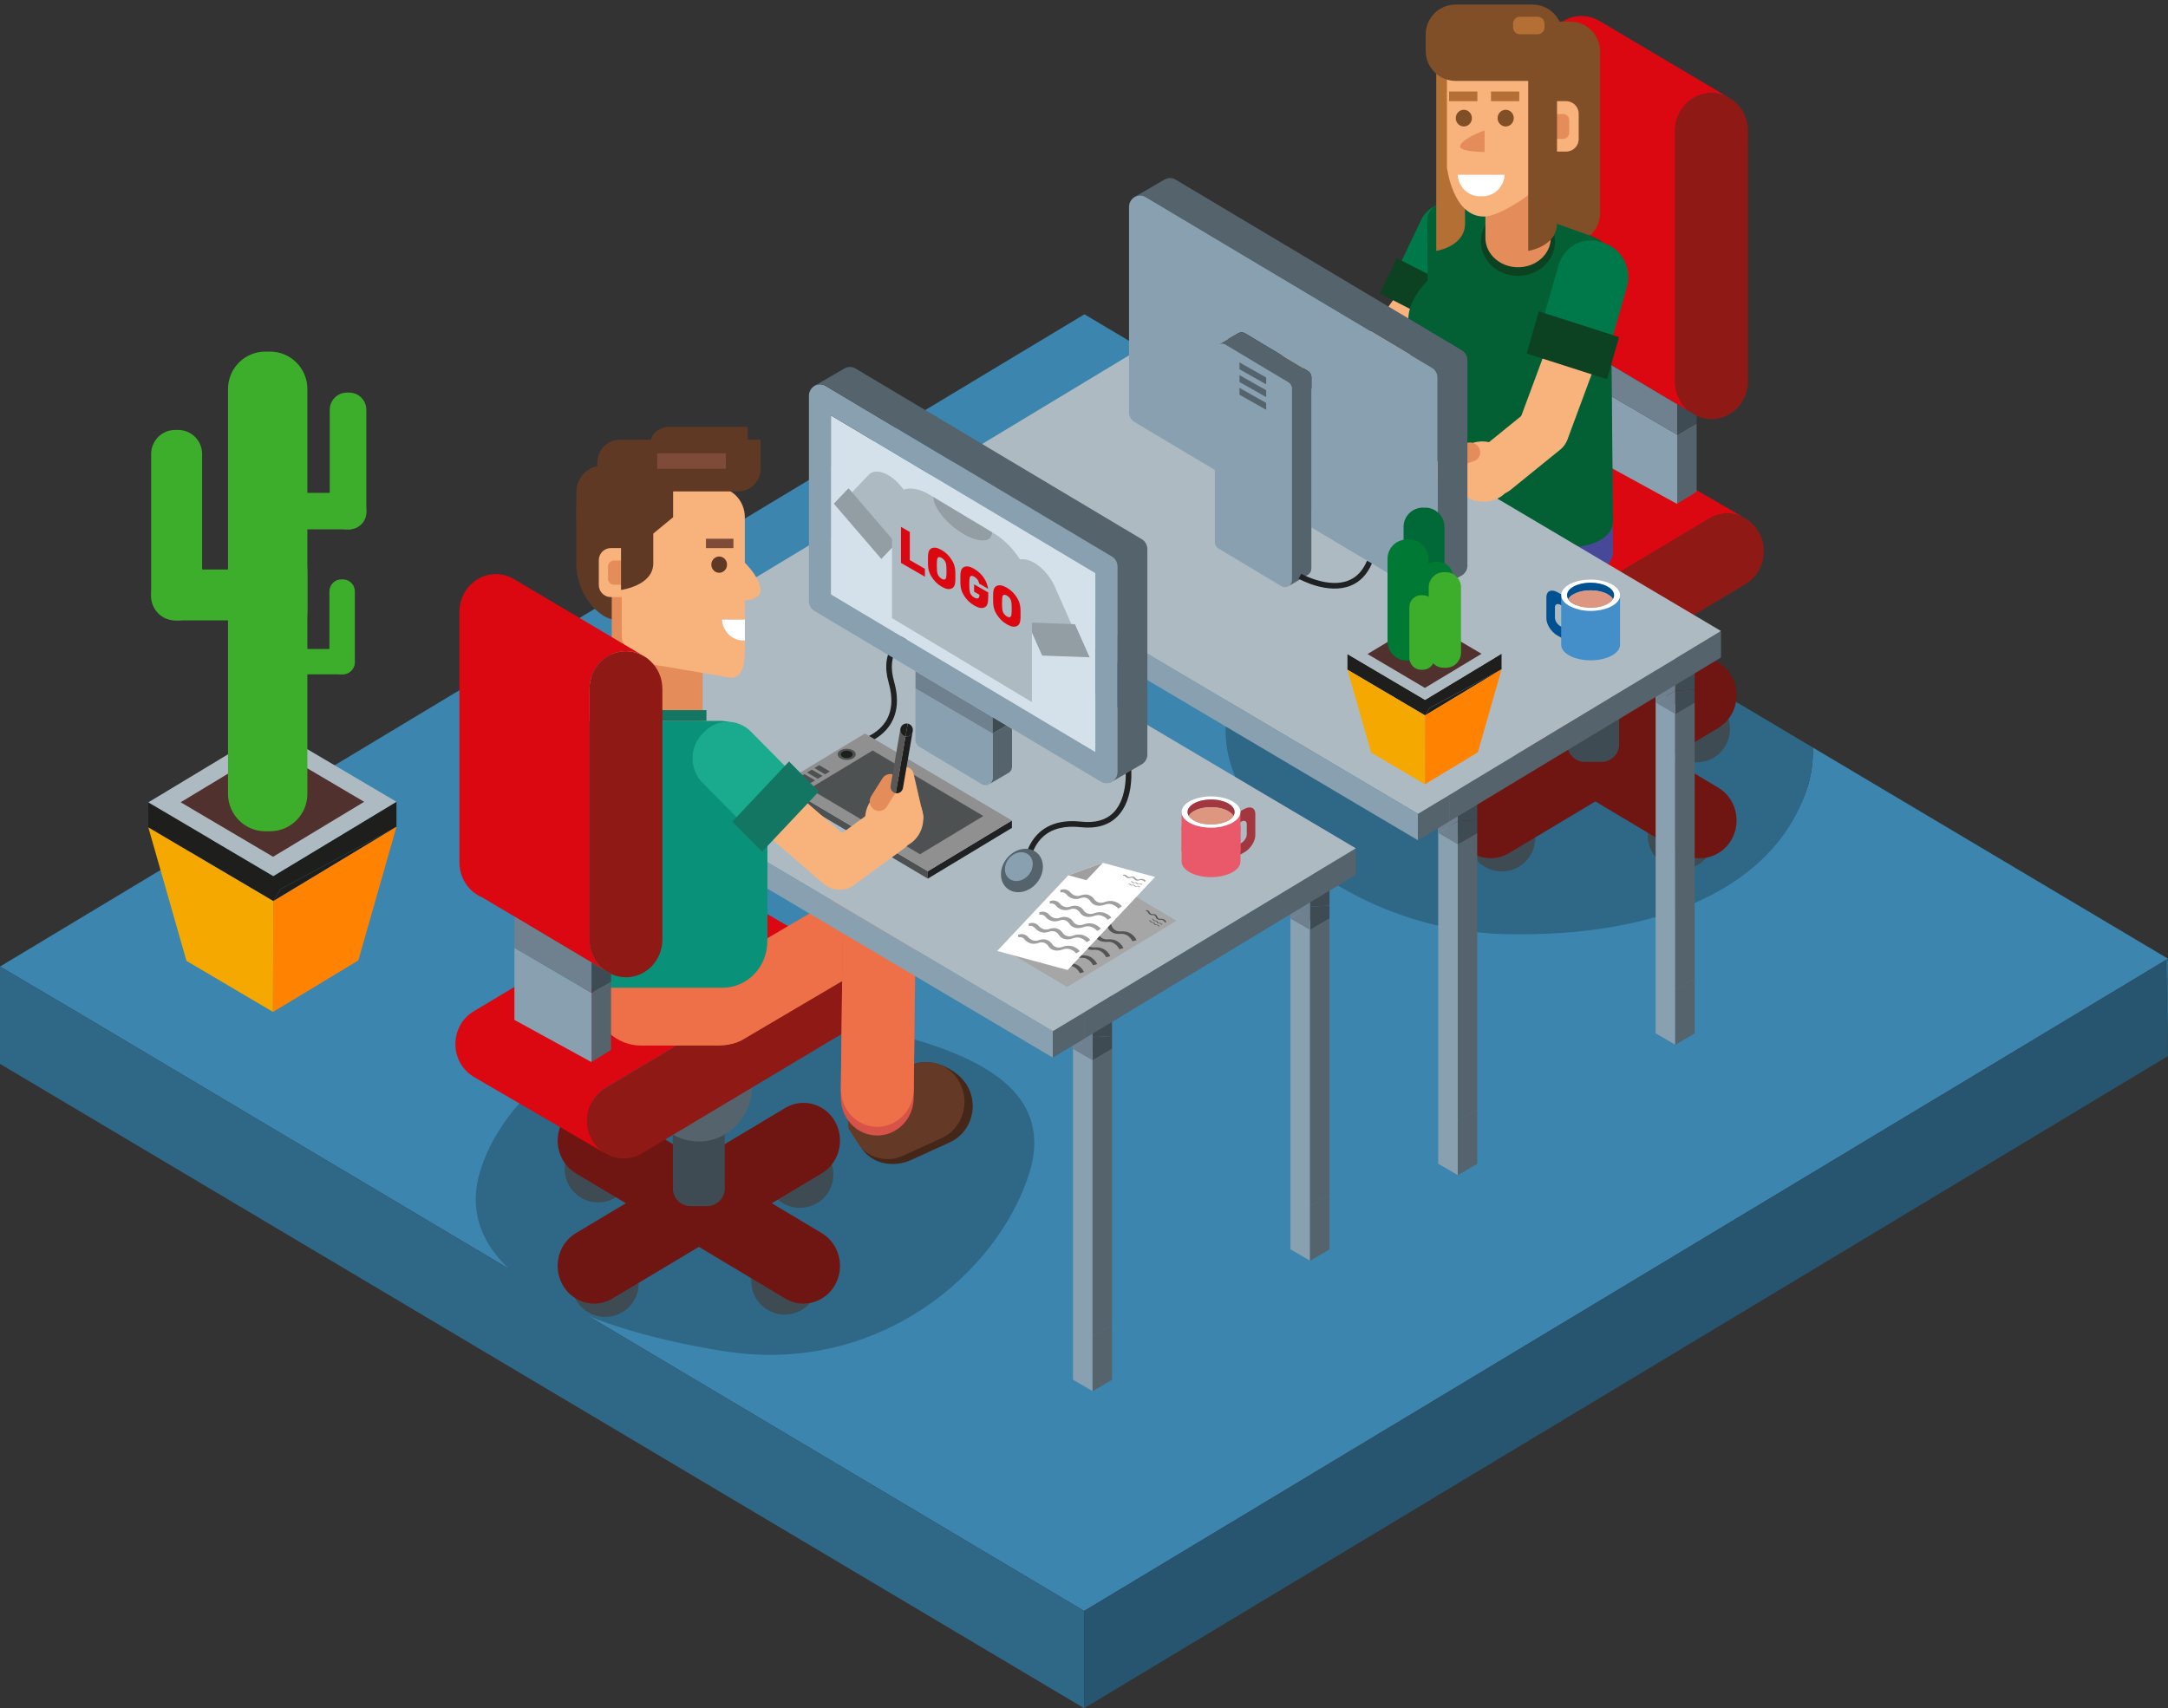 <svg xmlns="http://www.w3.org/2000/svg" xmlns:xlink="http://www.w3.org/1999/xlink" id="Lager_1" x="0px" y="0px" viewBox="0 0 400 315.24" style="enable-background:new 0 0 400 315.24;" xml:space="preserve">
<rect x="0" y="0" width="400" height="315.24" fill="#333333" stroke="none"/>
<style type="text/css">
	.st0{fill:#3C85AE;}
	.st1{fill:#2F6786;}
	.st2{fill:#27546E;}
	.st3{fill:#3F4B53;}
	.st4{fill:#6F1512;}
	.st5{fill:#54636C;}
	.st6{fill:#DB0812;}
	.st7{fill:#8F1915;}
	.st8{fill:#D55546;}
	.st9{fill:#88A0B0;}
	.st10{fill:#6F818E;}
	.st11{fill:#804E27;}
	.st12{fill:#F8B37D;}
	.st13{fill:#00794A;}
	.st14{fill:#0C4122;}
	.st15{fill:#474898;}
	.st16{fill:#035F34;}
	.st17{fill:#B46F35;}
	.st18{fill:#E48D5A;}
	.st19{fill:#FFFFFF;}
	.st20{fill:#EE7048;}
	.st21{fill:#643A26;}
	.st22{fill:#45271A;}
	.st23{fill:#D75247;}
	.st24{fill:#AEBAC2;}
	.st25{fill:#202122;}
	.st26{fill:#D5E1EA;}
	.st27{fill:#603925;}
	.st28{fill:#7D4B38;}
	.st29{fill:#0A9179;}
	.st30{fill:#4E5152;}
	.st31{fill:#909090;}
	.st32{fill:#1E1F1D;}
	.st33{fill:#585858;}
	.st34{fill:#1AAB8F;}
	.st35{fill:#137663;}
	.st36{fill:#A7A6A6;}
	.st37{fill:#555454;}
	.st38{fill:#9F9F9F;}
	.st39{fill:#7F8283;}
	.st40{fill:none;}
	.st41{fill:#51312D;}
	.st42{fill:#F5A800;}
	.st43{fill:#8896B9;}
	.st44{fill:#FF8300;}
	.st45{fill:#006937;}
	.st46{fill:#007934;}
	.st47{fill:#3DAE2B;}
	.st48{fill:#A23740;}
	.st49{fill:#EA5969;}
	.st50{fill:#DD9680;}
	.st51{fill:#005191;}
	.st52{fill:#448ECA;}
	.st53{fill:#929DA4;}
</style>
<g>
	<path class="st0" d="M334.47,137.95c0.08,2.5-0.25,5.04-1.08,7.58c-5.89,18.11-33.65,29.18-62,24.73   c-28.35-4.45-46.56-22.74-40.67-40.85c4.79-14.72,24.01-24.78,46.26-25.65L200.08,58L0,178.37l15.12,8.92l184.91,110l199.61-120.15   l0.36-0.22L334.47,137.95z"></path>
	<path class="st1" d="M226.97,129.66c-5.89,18.11,20.25,41.96,50.63,42.72c28.69,0.72,49.91-8.74,55.8-26.85   c0.82-2.54,1.16-5.07,1.08-7.58l-57.49-34.2C254.74,104.62,231.75,114.94,226.97,129.66z"></path>
</g>
<g>
	<polygon class="st1" points="399.64,177.14 400,194.88 400,176.93  "></polygon>
	<polygon class="st1" points="399.64,195.1 400,194.88 200.03,315.24  "></polygon>
	<polygon class="st1" points="15.12,187.29 0,178.37 0,196.33 200.03,315.24 200.03,297.29  "></polygon>
	<polygon class="st2" points="200.03,297.29 200.03,315.24 400,194.88 399.64,177.14  "></polygon>
</g>
<path class="st1" d="M189.79,216.87c5.89-18.11-14.1-25.1-42.46-29.55c-28.35-4.45-52.72,10.29-58.61,28.4  c-5.89,18.11,16.65,29.2,45,33.65S183.9,234.98,189.79,216.87z"></path>
<g>
	<g>
		<g>
			<g>
				<circle class="st3" cx="277.08" cy="154.65" r="6.17"></circle>
				<circle class="st3" cx="313.02" cy="134.53" r="6.17"></circle>
				<circle class="st3" cx="310.2" cy="154.23" r="6.17"></circle>
				<circle class="st3" cx="275.78" cy="133.52" r="6.17"></circle>
				<g>
					<path class="st4" d="M319.5,124.81c-0.58-1.04-1.38-1.87-2.3-2.45c0,0,0,0,0,0c-0.01-0.01-0.02-0.01-0.03-0.02       c-2.03-1.28-4.65-1.4-6.86-0.08l-38.64,23.11c-1.6,0.96-2.68,2.49-3.13,4.21l-0.01,0.04l-0.01,0.07       c-0.42,1.7-0.22,3.56,0.69,5.2c0.64,1.15,1.55,2.03,2.6,2.62c1.99,1.13,4.48,1.19,6.59-0.07l38.64-23.11       c1.75-1.05,2.87-2.78,3.23-4.68C320.57,128.05,320.35,126.33,319.5,124.81z"></path>
					<path class="st4" d="M269.21,124.81c0.58-1.04,1.38-1.87,2.3-2.45c0,0,0,0,0,0c0.01-0.01,0.02-0.01,0.03-0.02       c2.03-1.28,4.65-1.4,6.86-0.08l38.64,23.11c1.6,0.96,2.68,2.49,3.13,4.21l0.01,0.04l0.01,0.07c0.42,1.7,0.22,3.56-0.69,5.2       c-0.64,1.15-1.55,2.03-2.6,2.62c-1.99,1.13-4.48,1.19-6.59-0.07l-38.64-23.11c-1.75-1.05-2.87-2.78-3.23-4.68       C268.14,128.05,268.36,126.33,269.21,124.81z"></path>
				</g>
			</g>
			<g>
				<path class="st3" d="M295.48,140.61h-3.06c-1.8,0-3.26-1.46-3.26-3.26v-15.78c0-1.8,1.46-3.26,3.26-3.26h3.06      c1.8,0,3.26,1.46,3.26,3.26v15.78C298.74,139.15,297.28,140.61,295.48,140.61z"></path>
				<ellipse class="st5" cx="293.95" cy="118.5" rx="9.83" ry="10.19"></ellipse>
			</g>
			<g>
				<path class="st6" d="M274.25,128.33c-0.91-1.64-1.11-3.5-0.69-5.2l0.01-0.07l0.01-0.04c0.45-1.71,1.53-3.25,3.13-4.21      l38.64-23.11c2.2-1.32,4.83-1.2,6.86,0.08l-24.06-13.97c-0.31-0.21-0.63-0.4-0.96-0.56l-0.02-0.01l0,0      c-1.91-0.89-4.18-0.86-6.13,0.31l-38.64,23.11c-1.6,0.96-2.68,2.49-3.13,4.21l-0.01,0.04l-0.01,0.07      c-0.42,1.7-0.22,3.56,0.69,5.2c0.6,1.08,1.45,1.93,2.42,2.52l0,0.01l24.49,14.25l0,0C275.8,130.36,274.89,129.48,274.25,128.33z      "></path>
				<polygon class="st6" points="322.24,95.8 322.23,95.8 322.24,95.8     "></polygon>
				<path class="st7" d="M324.54,98.26c-0.58-1.04-1.38-1.87-2.3-2.45c0,0,0,0,0,0c-0.01-0.01-0.02-0.01-0.03-0.02      c-2.03-1.28-4.65-1.4-6.86-0.08l-38.64,23.11c-1.6,0.96-2.68,2.49-3.13,4.21l-0.01,0.04l-0.01,0.07      c-0.42,1.7-0.22,3.56,0.69,5.2c0.64,1.15,1.55,2.03,2.6,2.62c1.99,1.13,4.48,1.19,6.59-0.07l38.64-23.11      c1.75-1.05,2.87-2.78,3.23-4.68C325.61,101.49,325.39,99.78,324.54,98.26z"></path>
			</g>
			<g>
				<polygon class="st8" points="286.43,0 286.42,0 286.45,0.02     "></polygon>
				<path class="st6" d="M309.44,74.61l2.75,1.63l0,0c-0.4-0.26-0.77-0.56-1.1-0.9l-0.05-0.05l-0.03-0.03      c-1.21-1.26-1.95-2.99-1.95-4.91V24.14c0-3.85,3.01-6.97,6.73-6.97c1.09,0,2.11,0.27,3.02,0.75l0,0L295.13,3.88l-0.01,0      c-0.98-0.59-2.12-0.93-3.34-0.93c-3.71,0-6.73,3.12-6.73,6.97v46.22c0,1.92,0.75,3.65,1.95,4.91l0.03,0.03l0.05,0.05      c0.61,0.62,1.34,1.12,2.15,1.46l0,0l5.98,3.55L309.44,74.61z"></path>
				<path class="st7" d="M320.21,18.9c-0.42-0.39-0.9-0.71-1.41-0.98c-0.91-0.48-1.93-0.75-3.02-0.75c-3.71,0-6.73,3.12-6.73,6.97      v46.22c0,1.92,0.75,3.65,1.95,4.91l0.03,0.03l0.05,0.05c0.33,0.34,0.71,0.64,1.1,0.9c0.27,0.18,0.55,0.33,0.84,0.47      c0.84,0.39,1.77,0.62,2.75,0.62c3.72,0,6.73-3.12,6.73-6.97V24.14C322.51,22.04,321.62,20.17,320.21,18.9z"></path>
				<g>
					<path class="st5" d="M309.44,80.23v2.34v0.83v7.35v1.88c0,0.12-0.02,0.24-0.05,0.36l3.61-2.22c0.01-0.07,0.03-0.15,0.03-0.23       v-12.4l-2.64,1.54L309.44,80.23z"></path>
					<path class="st9" d="M309.4,92.98c0.03-0.11,0.05-0.23,0.05-0.36v-1.88v-7.35v-0.83v-2.34l-1.32-0.77l-1.32-0.77l-5.36-3.14       l-2.64-1.54l-0.96-0.56l-1.32-0.77l-1.32-0.77v13.31L309.4,92.98z"></path>
					<polygon class="st10" points="297.85,73.45 298.81,74.01 301.44,75.55 306.81,78.69 308.13,79.46 309.44,80.23 309.44,78.62        309.44,77.82 309.44,75.94 309.44,74.61 295.22,66.15 295.22,70.87 295.22,71.91 296.53,72.68      "></polygon>
					<path class="st3" d="M312.19,76.24L312.19,76.24l-2.75-1.63v1.33v1.88v0.8v1.61l0.96-0.56l2.64-1.54v-1.42       C312.74,76.58,312.46,76.42,312.19,76.24z"></path>
				</g>
			</g>
			<g>
				<g>
					<g>
						<path class="st11" d="M295.22,39.33V9.5c0-3.05-2.47-5.52-5.52-5.52h-3.05c-3.05,0-5.52,2.47-5.52,5.52v29.83        c0,3.05,2.47,5.52,5.52,5.52h3.05C292.74,44.85,295.22,42.38,295.22,39.33z"></path>
					</g>
					<g>
						<g>
							<g>
								<g>
									<path class="st12" d="M250.59,71.58L250.59,71.58c1.85,1.43,4.47,1.04,5.85-0.88l9.66-13.42c1.38-1.92,1-4.63-0.85-6.06v0           c-1.85-1.43-4.47-1.04-5.85,0.88l-9.66,13.42C248.36,67.43,248.74,70.14,250.59,71.58z"></path>
									<path class="st12" d="M239.63,62.81l-0.04,0.09c-0.82,2.12,0.18,4.53,2.23,5.37l9.65,3.98c2.05,0.85,4.37-0.19,5.19-2.31           l0.04-0.09c0.82-2.12-0.18-4.53-2.23-5.37l-9.65-3.98C242.77,59.65,240.45,60.69,239.63,62.81z"></path>
									
										<ellipse transform="matrix(0.249 -0.969 0.969 0.249 119.972 280.237)" class="st12" cx="240.64" cy="62.78" rx="4.91" ry="3.64"></ellipse>
									<path class="st12" d="M243.53,62.43L243.53,62.43c0.56-0.69,0.48-1.72-0.19-2.3l-2.65-2.33c-0.67-0.58-1.66-0.5-2.22,0.19           v0c-0.56,0.69-0.48,1.72,0.19,2.3l2.65,2.33C241.97,63.2,242.97,63.12,243.53,62.43z"></path>
									<path class="st12" d="M241.84,64.66L241.84,64.66c0.56-0.69,0.48-1.72-0.19-2.3L239,60.03c-0.67-0.58-1.66-0.5-2.22,0.19v0           c-0.56,0.69-0.48,1.72,0.19,2.3l2.65,2.33C240.29,65.43,241.28,65.34,241.84,64.66z"></path>
									<path class="st12" d="M241.12,67.45L241.12,67.45c0.56-0.69,0.48-1.72-0.19-2.3l-2.65-2.33c-0.67-0.58-1.66-0.5-2.22,0.19           v0c-0.56,0.69-0.48,1.72,0.19,2.3l2.65,2.33C239.57,68.22,240.56,68.14,241.12,67.45z"></path>
								</g>
							</g>
						</g>
						<g>
							<path class="st13" d="M261.12,55.95l0.44,0.23c2.77,1.42,6.13,0.24,7.49-2.63l3.59-7.54c1.37-2.87,0.23-6.35-2.54-7.76         l-0.44-0.23c-2.77-1.42-6.13-0.24-7.49,2.63l-3.59,7.54C257.21,51.06,258.35,54.53,261.12,55.95z"></path>
							<polygon class="st14" points="254.6,54.17 266.9,60.46 270.01,53.93 257.71,47.64        "></polygon>
						</g>
					</g>
					<g>
						<path class="st15" d="M265.92,42.85c1.31-0.72,3.02-1.16,4.9-1.16c1.1,0,2.13,0.16,3.07,0.42l0.08-0.01l0.22,0.08        c0.06,0.02,0.13,0.02,0.18,0.04c0,0,0,0,0,0c0.01,0,0.02,0.01,0.03,0.01c0.28,0.09,0.54,0.2,0.8,0.31l17.76,6.39        c0.07,0.02,0.16,0.03,0.23,0.06c0,0,0,0,0,0c0.01,0,0.02,0.01,0.03,0.01c0.3,0.1,0.59,0.22,0.87,0.34l0.01,0l0,0        c1.83,0.83,3.03,2.17,3.05,3.68l0.46,48.87c0.01,1.27-0.8,2.42-2.13,3.25l-0.03,0.02l-0.05,0.03        c-1.34,0.81-3.17,1.32-5.19,1.33c-1.42,0.01-2.75-0.24-3.88-0.66l-17.63-6.42c-0.41-0.1-0.82-0.21-1.19-0.35        c-0.35-0.13-0.67-0.28-0.97-0.44l-0.04-0.01l0-0.01c-1.58-0.84-2.6-2.07-2.61-3.45l-0.46-48.87        C263.39,44.94,264.36,43.7,265.92,42.85z"></path>
						<path class="st16" d="M265.82,37.25c1.31-0.72,3.03-1.16,4.91-1.16c1.1,0,2.13,0.16,3.08,0.42l0.08-0.01l0.22,0.08        c0.06,0.02,0.13,0.02,0.18,0.04c0,0,0,0,0,0c0.01,0,0.02,0.01,0.03,0.01c0.28,0.09,0.54,0.2,0.8,0.31l17.81,6.39        c0.07,0.02,0.16,0.03,0.24,0.06c0,0,0,0,0,0c0.01,0,0.02,0.01,0.03,0.01c0.3,0.1,0.59,0.22,0.87,0.34l0.01,0l0,0        c1.84,0.83,3.04,2.17,3.06,3.68l0.46,48.87c0.01,1.27-0.81,2.42-2.14,3.25l-0.03,0.02l-0.05,0.03        c-1.34,0.81-3.18,1.32-5.21,1.33c-1.43,0.01-2.76-0.24-3.89-0.66l-17.68-6.42c-0.41-0.1-0.82-0.21-1.19-0.35        c-0.35-0.13-0.67-0.28-0.98-0.44l-0.04-0.01l0-0.01c-1.58-0.84-2.6-2.07-2.62-3.45l-0.46-48.87        C263.28,39.34,264.26,38.1,265.82,37.25z"></path>
					</g>
					<g>
						<path class="st17" d="M264.99,9.61V46.3c0,0,5.31-0.79,5.31-5.06s0-21.06,0-21.06l3.27-3.11v-6.68l-5.58-3.88"></path>
						<ellipse class="st14" cx="280.07" cy="44.53" rx="6.84" ry="6.38"></ellipse>
						<path class="st18" d="M286.12,32.94v10.96c0,2.99-2.7,5.42-6.03,5.42s-6.03-2.43-6.03-5.42v-5.1l4.3-1.97        c2.11,0,3.09-1.2,3.09-3.18l3.34-0.32h-0.17c-0.89,0-1.61-0.65-1.61-1.45v-2.95c0-0.24,0.06-0.46,0.18-0.66        c0.47,0.25,0.89,0.56,1.27,0.91c0.12,0.11,0.23,0.23,0.34,0.35c0.6,0.66,1.01,1.44,1.22,2.3        C286.08,32.2,286.12,32.57,286.12,32.94z"></path>
						<path class="st12" d="M266.96,12.79v18.06c0,0,1.04,9.11,6.82,9.11c0.01,0,0.01,0,0.02,0c1.62-0.01,4.09-1.29,5.85-2.38        c7.9-4.85,7.26-9.6,7.26-9.6l-0.67-0.07c-0.87-0.24-1.51-1.15-1.51-2.23v-4.7c0-0.38,0.08-0.73,0.22-1.05        c0.32-0.74,0.99-1.25,1.75-1.25h0.21v-5.88c0-3.14-2.1-5.68-4.68-5.68h-10.59C269.05,7.11,266.96,9.66,266.96,12.79z"></path>
						<g>
							<g>
								<g>
									<g>
										<g>
											<g>
												<path class="st18" d="M288.38,25.63h-1.14c-0.63,0-1.14-0.51-1.14-1.14v-2.32c0-0.63,0.51-1.14,1.14-1.14h1.14              c0.63,0,1.14,0.51,1.14,1.14v2.32C289.52,25.12,289.01,25.63,288.38,25.63z"></path>
												<g>
													<g>
														<g>
															<g>
																<path class="st12" d="M286.9,18.67v9.31h-0.24c-1.27,0-2.3-1.03-2.3-2.3v-4.7c0-0.38,0.09-0.73,0.25-1.05                  c0.38-0.74,1.16-1.25,2.05-1.25H286.9z"></path>
															</g>
														</g>
													</g>
												</g>
												<path class="st12" d="M291.27,20.97v4.7c0,1.27-1.03,2.3-2.31,2.3h-2.3c-1.27,0-2.3-1.03-2.3-2.3v-4.7              c0-0.38,0.09-0.73,0.25-1.05c0.38-0.74,1.16-1.25,2.05-1.25h2.3C290.24,18.67,291.27,19.71,291.27,20.97z"></path>
												<path class="st18" d="M288.38,25.63h-1.14c-0.63,0-1.14-0.51-1.14-1.14v-2.32c0-0.63,0.51-1.14,1.14-1.14h1.14              c0.63,0,1.14,0.51,1.14,1.14v2.32C289.52,25.12,289.01,25.63,288.38,25.63z"></path>
											</g>
										</g>
									</g>
								</g>
							</g>
						</g>
						<g>
							<path class="st19" d="M273.21,32.26h0.14h4.25c-0.11,2.2-1.89,3.96-4.07,3.96c-0.08,0-0.17-0.01-0.25-0.01         c-0.08,0.01-0.16,0.01-0.25,0.01c-2.18,0-3.96-1.75-4.07-3.96H273.21z"></path>
							<g>
								<path class="st11" d="M277.8,20.26c-0.82,0-1.49,0.69-1.49,1.54c0,0.85,0.67,1.54,1.49,1.54c0.82,0,1.49-0.69,1.49-1.54          C279.3,20.95,278.63,20.26,277.8,20.26z"></path>
								<rect x="275.09" y="16.89" class="st17" width="5.22" height="1.78"></rect>
								<path class="st11" d="M270.08,20.26c-0.82,0-1.49,0.69-1.49,1.54c0,0.85,0.67,1.54,1.49,1.54c0.82,0,1.49-0.69,1.49-1.54          C271.57,20.95,270.9,20.26,270.08,20.26z"></path>
								<rect x="267.36" y="16.89" class="st17" width="5.22" height="1.78"></rect>
							</g>
							<g>
								<g>
									<g>
										<path class="st18" d="M273.91,24.06v4.01c-2.26-0.07-4.52-0.31-4.52-1.01C269.39,25.74,273.43,24.23,273.91,24.06z"></path>
									</g>
								</g>
							</g>
						</g>
						<path class="st11" d="M268.56,14.93h14.19c3.05,0,5.52-2.47,5.52-5.52V6.36c0-3.05-2.47-5.52-5.52-5.52h-14.19        c-3.05,0-5.52,2.47-5.52,5.52v3.05C263.05,12.45,265.52,14.93,268.56,14.93z"></path>
						<path class="st17" d="M280.43,6.33h3.26c0.7,0,1.27-0.57,1.27-1.27v-0.7c0-0.7-0.57-1.27-1.27-1.27h-3.26        c-0.7,0-1.27,0.57-1.27,1.27v0.7C279.16,5.76,279.73,6.33,280.43,6.33z"></path>
						<path class="st11" d="M281.96,9.2V46.3c0,0,5.31-0.79,5.31-5.06s0-21.06,0-21.06l0.01-6.37l3.26-3.42l-5.58-3.88"></path>
					</g>
				</g>
			</g>
		</g>
		<path class="st16" d="M264.8,50.49c0,0-9.15,7.1-2.61,13.64c6.54,6.54,16.77-1.27,16.77-1.27"></path>
	</g>
	<g>
		<g>
			<circle class="st3" cx="111.66" cy="236.86" r="6.17"></circle>
			<circle class="st3" cx="147.59" cy="216.73" r="6.17"></circle>
			<circle class="st3" cx="144.78" cy="236.43" r="6.17"></circle>
			<circle class="st3" cx="110.36" cy="215.73" r="6.17"></circle>
			<g>
				<path class="st4" d="M154.08,207.01c-0.58-1.04-1.38-1.87-2.3-2.45c0,0,0,0,0,0c-0.01-0.01-0.02-0.01-0.03-0.02      c-2.03-1.28-4.65-1.4-6.86-0.08l-38.64,23.11c-1.6,0.96-2.68,2.49-3.13,4.21l-0.01,0.04l-0.01,0.07      c-0.42,1.7-0.22,3.56,0.69,5.2c0.64,1.15,1.55,2.03,2.6,2.62c1.99,1.13,4.48,1.19,6.59-0.07l38.64-23.11      c1.75-1.05,2.87-2.78,3.23-4.68C155.15,210.25,154.93,208.54,154.08,207.01z"></path>
				<path class="st4" d="M103.79,207.01c0.58-1.04,1.38-1.87,2.3-2.45c0,0,0,0,0,0c0.01-0.01,0.02-0.01,0.03-0.02      c2.03-1.28,4.65-1.4,6.86-0.08l38.64,23.11c1.6,0.96,2.68,2.49,3.13,4.21l0.01,0.04l0.01,0.07c0.42,1.7,0.22,3.56-0.69,5.2      c-0.64,1.15-1.55,2.03-2.6,2.62c-1.99,1.13-4.48,1.19-6.59-0.07l-38.64-23.11c-1.75-1.05-2.87-2.78-3.23-4.68      C102.71,210.25,102.94,208.54,103.79,207.01z"></path>
			</g>
		</g>
		<g>
			<g>
				<g>
					<polyline class="st3" points="312.67,127.26 312.67,119.57 310.04,121.11 309.08,121.67 309.08,124.32 309.08,127.47      "></polyline>
					<path class="st9" d="M305.47,127.28"></path>
					<polyline class="st3" points="309.08,127.47 309.08,129.35 309.08,130.15 309.08,131.76 310.04,131.2 312.67,129.66        312.67,127.26      "></polyline>
					<path class="st9" d="M305.47,127.28v63.41l0.98,0.57l1.32,0.77l1.32,0.77v-1.16v-0.45v-0.8v-1.88v-3.15v-2.65v-6.37v-1.88       v-3.16l0-41.17C309.08,129.66,305.47,127.28,305.47,127.28"></path>
					<g>
						<polygon class="st5" points="310.04,131.2 309.08,131.76 309.08,134.1 309.08,134.92 309.08,165.75 309.08,171.32         309.08,174.47 309.08,176.35 309.08,182.72 310.04,182.16 312.67,180.62 312.67,129.66       "></polygon>
						<polygon class="st5" points="309.08,182.72 309.08,185.37 309.08,188.52 309.08,190.4 309.08,191.2 309.08,191.65         309.08,192.81 310.04,192.25 312.67,190.71 312.67,188.31 312.67,180.62 310.04,182.16       "></polygon>
					</g>
				</g>
				<g>
					<polyline class="st10" points="305.47,129.65 306.44,130.22 307.76,130.99 309.08,131.76 309.08,130.15 309.08,129.35        309.08,127.47      "></polyline>
					<path class="st10" d="M309.08,127.47v-3.15v-2.65v-6.37v-1.88v2.79c0-0.49-0.25-0.94-0.66-1.18l-2.95-1.77v16.39"></path>
				</g>
			</g>
			<g>
				<g>
					<polyline class="st3" points="272.55,151.32 272.55,143.63 269.91,145.18 268.96,145.73 268.96,148.39 268.96,151.54      "></polyline>
					<path class="st9" d="M265.35,151.35"></path>
					<polyline class="st3" points="268.96,151.54 268.96,153.41 268.96,154.21 268.96,155.82 269.91,155.26 272.55,153.72        272.55,151.32      "></polyline>
					<path class="st9" d="M265.35,151.35v63.41l0.98,0.57l1.32,0.77l1.32,0.77v-1.16v-0.45v-0.8v-1.88v-3.15v-2.65v-6.37v-1.88       v-3.16l0-41.17C268.96,153.73,265.35,151.35,265.35,151.35"></path>
					<g>
						<polygon class="st5" points="269.91,155.26 268.96,155.82 268.96,158.16 268.96,158.99 268.96,189.81 268.96,195.38         268.96,198.54 268.96,200.41 268.96,206.79 269.91,206.23 272.55,204.69 272.55,153.72       "></polygon>
						<polygon class="st5" points="268.96,206.79 268.96,209.44 268.96,212.59 268.96,214.47 268.96,215.26 268.96,215.72         268.96,216.87 269.91,216.32 272.55,214.77 272.55,212.37 272.55,204.69 269.91,206.23       "></polygon>
					</g>
				</g>
				<g>
					<polyline class="st10" points="265.35,153.71 266.32,154.28 267.64,155.05 268.96,155.82 268.96,154.21 268.96,153.41        268.96,151.54      "></polyline>
					<path class="st10" d="M268.96,151.54v-3.15v-2.65v-6.37v-1.88v-3.16v-5.57c0-0.49-0.25-0.94-0.66-1.18l-2.95-1.77v27.9"></path>
				</g>
			</g>
			<g>
				<g>
					<polyline class="st3" points="245.29,167.12 245.29,159.43 242.66,160.97 241.7,161.53 241.7,164.18 241.7,167.33      "></polyline>
					<path class="st9" d="M238.09,167.14"></path>
					<polyline class="st3" points="241.7,167.33 241.7,169.21 241.7,170.01 241.7,171.62 242.66,171.06 245.29,169.52        245.29,167.12      "></polyline>
					<path class="st9" d="M238.09,167.14v63.41l0.98,0.57l1.32,0.77l1.32,0.77v-1.16v-0.45v-0.8v-1.88v-3.15v-2.65v-6.37v-1.88       v-3.16l0-41.17C241.7,169.52,238.09,167.14,238.09,167.14"></path>
					<g>
						<polygon class="st5" points="242.66,171.06 241.7,171.62 241.7,173.96 241.7,174.78 241.7,205.61 241.7,211.18 241.7,214.33         241.7,216.21 241.7,222.58 242.66,222.02 245.29,220.48 245.29,169.52       "></polygon>
						<polygon class="st5" points="241.7,222.58 241.7,225.23 241.7,228.38 241.7,230.26 241.7,231.06 241.7,231.51 241.7,232.67         242.66,232.11 245.29,230.57 245.29,228.17 245.29,220.48 242.66,222.02       "></polygon>
					</g>
				</g>
				<g>
					<polyline class="st10" points="238.09,169.51 239.06,170.08 240.38,170.85 241.7,171.62 241.7,170.01 241.7,169.21        241.7,167.33      "></polyline>
					<path class="st10" d="M241.7,167.33v-3.15v-2.65v-6.37v-1.88v6.05v-5.57c0-0.49-0.25-0.94-0.66-1.18l-2.95-1.77v18.69"></path>
				</g>
			</g>
			<g>
				<g>
					<polyline class="st3" points="205.17,191.18 205.17,183.49 202.54,185.03 201.58,185.59 201.58,188.25 201.58,191.4      "></polyline>
					<path class="st9" d="M197.97,191.21"></path>
					<polyline class="st3" points="201.58,191.4 201.58,193.27 201.58,194.07 201.58,195.68 202.54,195.12 205.17,193.58        205.17,191.18      "></polyline>
					<path class="st9" d="M197.97,191.21v63.41l0.98,0.57l1.32,0.77l1.32,0.77v-1.16v-0.45v-0.8v-1.88v-3.15v-2.65v-6.37v-1.88       v-3.16l0-41.17C201.58,193.58,197.97,191.21,197.97,191.21"></path>
					<g>
						<polygon class="st5" points="202.54,195.12 201.58,195.68 201.58,198.02 201.58,198.85 201.58,229.67 201.58,235.24         201.58,238.4 201.58,240.27 201.58,246.65 202.54,246.09 205.17,244.54 205.17,193.58       "></polygon>
						<polygon class="st5" points="201.58,246.65 201.58,249.3 201.58,252.45 201.58,254.32 201.58,255.12 201.58,255.58         201.58,256.73 202.54,256.17 205.17,254.63 205.17,252.23 205.17,244.54 202.54,246.09       "></polygon>
					</g>
				</g>
				<g>
					<polyline class="st10" points="197.97,193.57 198.94,194.14 200.26,194.91 201.58,195.68 201.58,194.07 201.58,193.27        201.58,191.4      "></polyline>
					<path class="st10" d="M201.58,191.4v-3.15v-2.65v-6.37v-1.88v-3.16v-5.57c0-0.49-0.25-0.94-0.66-1.18l-2.95-1.77v27.9"></path>
				</g>
			</g>
			<g>
				<path class="st3" d="M130.46,222.58h-3.06c-1.8,0-3.26-1.46-3.26-3.26v-15.78c0-1.8,1.46-3.26,3.26-3.26h3.06      c1.8,0,3.26,1.46,3.26,3.26v15.78C133.72,221.12,132.26,222.58,130.46,222.58z"></path>
				<ellipse class="st5" cx="128.93" cy="200.47" rx="9.83" ry="10.19"></ellipse>
			</g>
			<g>
				<path class="st6" d="M109.23,210.31c-0.91-1.64-1.11-3.5-0.69-5.2l0.01-0.07l0.01-0.04c0.45-1.71,1.53-3.25,3.13-4.21      l38.64-23.11c2.2-1.32,4.83-1.2,6.86,0.08l-24.06-13.97c-0.31-0.21-0.63-0.4-0.96-0.56l-0.02-0.01l0,0      c-1.91-0.89-4.18-0.86-6.13,0.31l-38.64,23.11c-1.6,0.96-2.68,2.49-3.13,4.21l-0.01,0.04l-0.01,0.07      c-0.42,1.7-0.22,3.56,0.69,5.2c0.6,1.08,1.45,1.93,2.42,2.52l0,0.01l24.49,14.25l0,0C110.78,212.34,109.87,211.46,109.23,210.31      z"></path>
				<polygon class="st6" points="157.22,177.78 157.22,177.78 157.22,177.78     "></polygon>
				<path class="st7" d="M159.52,180.23c-0.58-1.04-1.38-1.87-2.3-2.45c0,0,0,0,0,0c-0.01-0.01-0.02-0.01-0.03-0.02      c-2.03-1.28-4.65-1.4-6.86-0.08l-38.64,23.11c-1.6,0.96-2.68,2.49-3.13,4.21l-0.01,0.04l-0.01,0.07      c-0.42,1.7-0.22,3.56,0.69,5.2c0.64,1.15,1.55,2.03,2.6,2.62c1.99,1.13,4.48,1.19,6.59-0.07l38.64-23.11      c1.75-1.05,2.87-2.78,3.23-4.68C160.59,183.47,160.37,181.75,159.52,180.23z"></path>
			</g>
			<g>
				<path class="st20" d="M168.12,165.48c-0.58-1.04-1.38-1.87-2.3-2.45c0,0,0,0,0,0c-0.01-0.01-0.02-0.01-0.03-0.02      c-2.03-1.28-4.65-1.4-6.86-0.08l-28.5,16.8c-1.6,0.96-2.68,2.49-3.13,4.21l-0.01,0.04l-0.01,0.07c-0.42,1.7-0.22,3.56,0.69,5.2      c0.64,1.15,1.55,2.03,2.6,2.62c1.99,1.13,4.48,1.19,6.59-0.07l28.5-16.8c1.75-1.05,2.87-2.78,3.23-4.68      C169.19,168.71,168.97,167,168.12,165.48z"></path>
			</g>
			<g>
				<g>
					<polygon class="st21" points="167.03,211.44 158.76,211.68 156.55,208.28 156.14,202 163.76,200.06 169.78,201.96      "></polygon>
					<g>
						<path class="st22" d="M168.3,196.51l-2.8,2.75c1.35,1.32,2.16,3.1,2.3,4.98c0.1,1.36-0.13,2.76-0.77,4.06        c-0.91,1.86-2.45,3.16-4.21,3.79l-0.07,0.03l-0.05,0.02c-0.78,0.26-2.89-0.18-3.72-0.2c2.33,3.29,6.38,3.38,9.14,2.12        l7.13-3.25c3.57-1.63,5.19-5.94,3.62-9.64C177.32,197.46,171.87,194.88,168.3,196.51z"></path>
						<path class="st21" d="M168.06,196.62l-4.08,1.86c1.35,1.32,2.16,3.1,2.3,4.98c0.1,1.36-0.13,2.76-0.77,4.06        c-0.91,1.86-2.45,3.16-4.21,3.79l-0.07,0.03l-0.05,0.02c-0.78,0.26-1.61,0.36-2.44,0.35c2,2.1,5.1,2.83,7.86,1.57l7.13-3.25        c3.57-1.63,5.19-5.94,3.62-9.64C175.79,196.67,171.63,194.99,168.06,196.62z"></path>
					</g>
				</g>
				<path class="st23" d="M162.32,161.64c-1.16-0.01-2.25,0.29-3.21,0.82c0,0,0,0,0,0c-0.01,0.01-0.02,0.01-0.03,0.02      c-2.09,1.17-3.52,3.45-3.53,6.09l-0.42,33.97c-0.01,1.92,0.72,3.65,1.92,4.92l0.03,0.03l0.05,0.05c1.2,1.23,2.85,2,4.68,2.01      c1.28,0.01,2.48-0.36,3.5-1c1.94-1.21,3.26-3.4,3.27-5.93l0.42-33.97c0.01-2.09-0.87-3.97-2.27-5.26      C165.56,162.32,164.02,161.65,162.32,161.64z"></path>
				<path class="st20" d="M162.32,160.04c-1.16-0.01-2.25,0.29-3.21,0.82c0,0,0,0,0,0c-0.01,0.01-0.02,0.01-0.03,0.02      c-2.09,1.17-3.52,3.45-3.53,6.09l-0.42,33.97c-0.01,1.92,0.72,3.65,1.92,4.92l0.03,0.03l0.05,0.05c1.2,1.23,2.85,2,4.68,2.01      c1.28,0.01,2.48-0.36,3.5-1c1.94-1.21,3.26-3.4,3.27-5.93l0.42-33.97c0.01-2.09-0.87-3.97-2.27-5.26      C165.56,160.72,164.02,160.05,162.32,160.04z"></path>
			</g>
			<g>
				<g>
					<path class="st5" d="M271.89,125.25l-6.54-3.92v4.24l2.95,1.77c0.41,0.24,0.66,0.69,0.66,1.18v5.57v3.16v1.88v6.37l0.96-0.56       l2.64-1.54l0,0v-16.96C272.55,125.94,272.3,125.49,271.89,125.25z"></path>
				</g>
				<g>
					<g>
						<polygon class="st9" points="163.95,92.35 163.95,97.24 261.62,155.07 261.62,150.18       "></polygon>
						<polygon class="st5" points="266.68,147.14 267.4,147.14 267.4,151.6 317.53,121.34 317.53,116.62 317.2,116.65       "></polygon>
						<polygon class="st5" points="266.68,147.14 261.63,150.19 261.62,150.18 261.62,155.07 261.63,155.07 267.4,151.6         267.4,147.14       "></polygon>
						<polygon class="st24" points="219.85,58.61 163.95,92.35 261.62,150.18 261.63,150.19 266.68,147.14 317.2,116.65         317.53,116.45       "></polygon>
					</g>
				</g>
			</g>
			<g>
				<g>
					<path class="st5" d="M204.51,165.35l-6.54-3.92v4.24l2.95,1.77c0.41,0.24,0.66,0.69,0.66,1.18v5.57v3.16v1.88v6.37l0.96-0.56       l2.64-1.54l0,0v-16.96C205.17,166.04,204.92,165.59,204.51,165.35z"></path>
				</g>
				<g>
					<g>
						<polygon class="st9" points="96.58,132.45 96.58,137.34 194.24,195.17 194.24,190.28       "></polygon>
						<polygon class="st5" points="199.3,187.24 200.02,187.24 200.02,191.7 250.15,161.44 250.15,156.72 249.82,156.75       "></polygon>
						<polygon class="st5" points="199.3,187.24 194.26,190.28 194.24,190.28 194.24,195.17 194.26,195.17 200.02,191.7         200.02,187.24       "></polygon>
						<polygon class="st24" points="152.47,98.71 96.58,132.45 194.24,190.28 194.26,190.28 199.3,187.24 249.82,156.75         250.15,156.55       "></polygon>
					</g>
				</g>
			</g>
			<path class="st25" d="M173.62,114.93l0.05,1.03c-0.06,0-5.69,0.3-8.07,3.61c-1.14,1.59-1.36,3.65-0.66,6.13     c0.91,3.17,0.68,5.85-0.67,7.98c-2.12,3.34-6.22,4.04-6.39,4.07l-0.16-1.02c0.04-0.01,3.81-0.65,5.69-3.6     c1.18-1.86,1.37-4.27,0.55-7.14c-0.8-2.8-0.52-5.16,0.81-7.02C167.44,115.25,173.37,114.94,173.62,114.93z"></path>
			<g>
				<path class="st5" d="M184.1,134.8l-0.96,0.56v2.34v0.83v3.15v1.88c0,0.49-0.25,0.94-0.66,1.18c-0.09,0.06-0.19,0.09-0.29,0.12      l0.03,0.03l3.75-2.2c0.03-0.02,0.07-0.02,0.1-0.04c0.03-0.02,0.05-0.04,0.07-0.06l0.07-0.04l0-0.01      c0.32-0.26,0.51-0.64,0.51-1.07v-6.97l-1.04-0.62L184.1,134.8z"></path>
				<path class="st9" d="M183.14,143.55v-1.88v-3.15v-0.83v-2.34l-1.32-0.77l-1.32-0.77l-5.36-3.14l-2.64-1.54l-0.96-0.56      l-1.32-0.77l-1.32-0.77v9.56c0,0.49,0.25,0.94,0.66,1.18l11.59,6.95c0.2,0.12,0.43,0.18,0.66,0.18c0.12,0,0.25-0.02,0.37-0.06      c0.1-0.03,0.2-0.07,0.29-0.12C182.89,144.49,183.14,144.04,183.14,143.55z"></path>
				<polygon class="st10" points="171.55,128.58 172.5,129.14 175.14,130.68 180.5,133.82 181.82,134.59 183.14,135.36       183.14,133.75 183.14,132.95 183.14,132.35 181.82,131.56 180.5,130.78 175.14,127.58 172.5,126.01 171.55,125.44       170.23,124.65 168.91,123.86 168.91,126 168.91,127.04 170.23,127.81     "></polygon>
				<polygon class="st3" points="183.14,133.75 183.14,135.36 184.1,134.8 185.69,133.87 184.32,133.05 184.1,132.92 183.14,132.35       183.14,132.95     "></polygon>
				<path class="st5" d="M150.21,71.24L150.21,71.24c0.02,0,0.03-0.02,0.04-0.03L150.21,71.24z"></path>
				<polygon class="st26" points="153.3,109.71 202.1,138.81 202.1,105.76 153.3,76.66     "></polygon>
				<path class="st9" d="M206.16,142.44v-2.88v-4.85v-30.18c0-0.75-0.39-1.45-1.02-1.82L158.83,75.1l-4.05-2.42l-2.49-1.48      c-0.62-0.37-1.39-0.37-2.01,0c0,0-0.01,0-0.02,0.01c0,0-0.01,0.01-0.01,0.01c-0.02,0.01-0.03,0.03-0.04,0.04      c-0.59,0.38-0.96,1.05-0.96,1.77v37.9c0,0.75,0.39,1.45,1.02,1.82l18.65,11.12l1.32,0.79l1.32,0.79l0.96,0.57l2.64,1.57      l5.36,3.2l1.32,0.79l1.32,0.79l0.96,0.57l0.23,0.13l1.37,0.81l1.04,0.62l16.39,9.77c0.31,0.19,0.66,0.28,1.01,0.28      c0.19,0,0.38-0.03,0.57-0.09c0.15-0.05,0.31-0.11,0.45-0.19C205.77,143.88,206.16,143.19,206.16,142.44z M202.1,138.81      l-48.8-29.1V76.66l48.8,29.1V138.81z"></path>
			</g>
			<path class="st25" d="M208.66,141.26l-1.02,0.13c0.01,0.06,0.66,5.66-2.2,8.56c-1.37,1.39-3.37,1.96-5.93,1.68     c-3.28-0.36-5.88,0.32-7.75,2.01c-2.93,2.65-2.93,6.81-2.93,6.99l1.03-0.01c0-0.04,0-3.87,2.59-6.22     c1.64-1.48,3.98-2.07,6.94-1.75c2.9,0.31,5.18-0.35,6.78-1.99C209.39,147.41,208.69,141.51,208.66,141.26z"></path>
			<g>
				<path class="st18" d="M113.29,107.91h1.11c0.61,0,1.11-0.5,1.11-1.11v-2.26c0-0.61-0.5-1.11-1.11-1.11h-1.11      c-0.61,0-1.11,0.5-1.11,1.11v2.26C112.18,107.41,112.67,107.91,113.29,107.91z"></path>
				<g>
					<g>
						<path class="st27" d="M120.81,100.41h-9.56c-2.71,0-4.91-2.2-4.91-4.91v-4.7c0-2.71,2.2-4.91,4.91-4.91h9.56        c2.71,0,4.91,2.2,4.91,4.91v4.7C125.72,98.22,123.52,100.41,120.81,100.41z"></path>
						<path class="st27" d="M106.33,104.04v-9.76c0-2.85,2.23-5.16,4.98-5.16h4.97c2.75,0,4.98,2.31,4.98,5.16v9.76        c0,2.85-2.23,10.31-4.98,10.31h-2.79C110.76,114.35,106.33,109.87,106.33,104.04z"></path>
						<rect x="132.09" y="81.14" class="st27" width="8.24" height="5.75"></rect>
						<path class="st27" d="M137.95,81.98v-3.21h-14.94c0,0-2.99,0.46-2.99,3.1"></path>
					</g>
				</g>
				<g>
					<g>
						<rect x="112.87" y="109.56" class="st18" width="16.77" height="25.35"></rect>
						<g>
							<path class="st12" d="M133.21,114.35h4.21V95.44c0-3.05-2.39-5.52-5.33-5.52h-12.05c-2.94,0-5.33,2.47-5.33,5.52v21.6         c0,3.05,2.39,5.52,5.33,5.52l14.87,2.51c2.6,0,2.56-3.89,2.52-6.9c-0.1,0.01-0.21,0.02-0.32,0.02         C135.03,118.2,133.32,116.49,133.21,114.35z"></path>
							<path class="st19" d="M137.43,114.35h-4.21c0.11,2.14,1.81,3.85,3.91,3.85c0.11,0,0.21-0.01,0.32-0.02         c-0.01-0.4-0.01-0.78-0.01-1.13V114.35z"></path>
						</g>
					</g>
					<path class="st12" d="M136.59,103.05c0,0,3.72,3.19,3.72,5.92c0,2.73-7.3,1.85-7.3,1.85L136.59,103.05z"></path>
					<ellipse class="st27" cx="132.69" cy="104.2" rx="1.45" ry="1.5"></ellipse>
					<rect x="130.25" y="99.42" class="st28" width="5.07" height="1.73"></rect>
				</g>
				<path class="st12" d="M112.72,110.19h2.24c1.24,0,2.24-1,2.24-2.24v-4.57c0-1.24-1-2.24-2.24-2.24h-2.24      c-1.24,0-2.24,1-2.24,2.24v4.57C110.48,109.19,111.48,110.19,112.72,110.19z"></path>
				<path class="st18" d="M113.29,107.91h1.11c0.61,0,1.11-0.5,1.11-1.11v-2.26c0-0.61-0.5-1.11-1.11-1.11h-1.11      c-0.61,0-1.11,0.5-1.11,1.11v2.26C112.18,107.41,112.67,107.91,113.29,107.91z"></path>
				<path class="st27" d="M114.58,97.33v11.54c0,0,5.95-0.77,5.95-4.91s0-5.49,0-5.49l3.66-3.02v-6.49l-6.26-3.77l-6.7,7.54      L114.58,97.33z"></path>
				<path class="st27" d="M136.13,90.69h-21.7c-2.33,0-4.22-1.89-4.22-4.22v-1.11c0-2.33,1.89-4.22,4.22-4.22h21.7      c2.33,0,4.22,1.89,4.22,4.22v1.11C140.36,88.8,138.46,90.69,136.13,90.69z"></path>
				<g>
					<path class="st29" d="M132.86,133.03h-24.86c-4.82,0-8.72,5.26-8.72,11.76v29.42h42.31v-29.42       C141.58,138.29,137.67,133.03,132.86,133.03z"></path>
				</g>
				<rect x="121.25" y="83.67" class="st28" width="12.67" height="2.84"></rect>
			</g>
			<g>
				<g>
					<g>
						<polygon class="st30" points="144.06,144.73 144.06,146.08 171.18,162.14 171.18,160.78       "></polygon>
						<polygon class="st25" points="172.58,159.94 171.18,160.79 171.18,160.78 171.18,162.14 171.18,162.14 172.78,161.18         186.7,152.78 186.7,151.47 186.61,151.47       "></polygon>
						<polygon class="st31" points="171.18,160.79 172.58,159.94 186.61,151.47 186.7,151.42 159.58,135.36 144.06,144.73         171.18,160.78       "></polygon>
						<polygon class="st30" points="169.75,157.64 170.8,157.01 181.36,150.63 181.43,150.59 161.01,138.5 149.33,145.55         169.74,157.64       "></polygon>
						<g>
							<ellipse class="st30" cx="156.22" cy="139.21" rx="1.67" ry="1.03"></ellipse>
						</g>
						<ellipse class="st32" cx="156.22" cy="139.21" rx="1.09" ry="0.68"></ellipse>
					</g>
					<polygon class="st30" points="149.51,144.54 147.54,143.39 148.42,142.86 150.39,144.01      "></polygon>
					<polygon class="st30" points="150.87,143.72 148.9,142.56 149.78,142.03 151.75,143.18      "></polygon>
					<polygon class="st30" points="152.23,142.9 150.26,141.74 151.14,141.21 153.11,142.36      "></polygon>
				</g>
				
					<ellipse transform="matrix(0.633 -0.774 0.774 0.633 -55.03 204.983)" class="st5" cx="188.55" cy="160.5" rx="4.28" ry="3.57"></ellipse>
				
					<ellipse transform="matrix(0.633 -0.774 0.774 0.633 -54.69 204.282)" class="st9" cx="187.98" cy="159.79" rx="2.84" ry="2.37"></ellipse>
			</g>
			<g>
				<g>
					<path class="st12" d="M158.27,162.41L158.27,162.41c-1.62,2-4.49,2.27-6.43,0.6L138.3,151.3c-1.93-1.67-2.19-4.65-0.58-6.66       l0,0c1.62-2,4.49-2.27,6.43-0.6l13.54,11.71C159.62,157.43,159.88,160.41,158.27,162.41z"></path>
					<path class="st12" d="M167.75,150.23l0.06,0.09c1.38,2.04,0.91,4.85-1.05,6.29l-9.27,6.76c-1.97,1.43-4.68,0.95-6.07-1.09       l-0.06-0.09c-1.38-2.04-0.91-4.85,1.05-6.29l9.27-6.76C163.65,147.7,166.37,148.19,167.75,150.23z"></path>
					<ellipse class="st12" cx="164.99" cy="151.05" rx="5.36" ry="5.55"></ellipse>
					<g>
						<path class="st18" d="M161.24,149.38L161.24,149.38c-0.79-0.54-1.02-1.64-0.5-2.46l2.07-3.28c0.52-0.82,1.59-1.05,2.38-0.51h0        c0.79,0.54,1.02,1.64,0.5,2.46l-2.07,3.28C163.09,149.69,162.03,149.92,161.24,149.38z"></path>
					</g>
					<path class="st12" d="M169.25,152.24l-0.41,0.1c-0.78,0.19-1.56-0.3-1.75-1.11l-1.78-7.72c-0.19-0.81,0.29-1.62,1.07-1.81       l0.41-0.1c0.78-0.19,1.56,0.3,1.75,1.11l1.78,7.72C170.51,151.24,170.03,152.05,169.25,152.24z"></path>
					<g>
						<path class="st32" d="M167.07,135.89l-1.8,10.49c0.62,0.11,1.22-0.32,1.33-0.97l1.8-10.49        C168.29,135.56,167.7,135.99,167.07,135.89z"></path>
						<path class="st32" d="M167.48,133.53L167.48,133.53c0.62,0.13,1.04,0.74,0.92,1.39l0,0        C168.51,134.27,168.1,133.65,167.48,133.53z"></path>
						<path class="st32" d="M167.48,133.53l-0.4,2.35c0.62,0.11,1.22-0.32,1.33-0.97C168.51,134.27,168.1,133.65,167.48,133.53z"></path>
						<path class="st33" d="M166.12,134.49L166.12,134.49c0.11-0.65,0.71-1.08,1.34-0.97c0,0,0.01,0,0.01,0l0,0c0,0-0.01,0-0.01,0        C166.84,133.41,166.24,133.84,166.12,134.49z"></path>
						<path class="st33" d="M167.06,135.89c-0.63-0.12-1.05-0.74-0.94-1.39l-1.8,10.49c-0.11,0.65,0.31,1.27,0.94,1.39        c0,0,0.01,0,0.01,0l1.8-10.49C167.07,135.89,167.06,135.89,167.06,135.89z"></path>
						<path class="st32" d="M166.12,134.5c-0.11,0.65,0.31,1.27,0.94,1.39c0,0,0.01,0,0.01,0l0.4-2.35c0,0-0.01,0-0.01,0        C166.84,133.41,166.24,133.85,166.12,134.5z"></path>
					</g>
				</g>
			</g>
			<g>
				<path class="st34" d="M144.97,150.36l-0.38,0.4c-2.36,2.5-6.22,2.55-8.63,0.11l-6.34-6.41c-2.41-2.44-2.46-6.45-0.1-8.95      l0.38-0.4c2.36-2.5,6.22-2.55,8.63-0.11l6.34,6.41C147.28,143.85,147.33,147.86,144.97,150.36z"></path>
				<polygon class="st35" points="151.07,146.08 140.61,157.17 135.12,151.62 145.58,140.52     "></polygon>
				<rect x="115.37" y="131.05" class="st35" width="14.97" height="1.98"></rect>
			</g>
			<path class="st20" d="M132.72,173.54h-14.45h-8.86v11.4h0.08c0.55,4.52,4.27,8.01,8.78,8.01h14.45c4.51,0,8.23-3.49,8.78-8.01     h0.08v-11.4H132.72z"></path>
			<path class="st29" d="M99.27,173.24v0.49c0,4.72,3.7,8.55,8.25,8.55h0.47h24.86h0.47c4.56,0,8.25-3.83,8.25-8.55v-0.49l0,0     c0-4.72-3.7-8.55-8.25-8.55h-25.8C102.97,164.68,99.27,168.51,99.27,173.24L99.27,173.24z"></path>
			<g>
				<polygon class="st8" points="86.13,103.01 86.13,103.02 86.16,103.04     "></polygon>
				<path class="st6" d="M109.15,177.62l2.75,1.63l0,0c-0.4-0.26-0.77-0.56-1.1-0.9l-0.05-0.05l-0.03-0.03      c-1.21-1.26-1.95-2.99-1.95-4.91v-46.22c0-3.85,3.01-6.97,6.73-6.97c1.09,0,2.11,0.27,3.02,0.75l0,0l-23.68-14.04l-0.01,0      c-0.98-0.59-2.12-0.93-3.34-0.93c-3.71,0-6.73,3.12-6.73,6.97v46.22c0,1.92,0.75,3.65,1.95,4.91l0.03,0.03l0.05,0.05      c0.61,0.62,1.34,1.12,2.15,1.46l0,0l5.98,3.55L109.15,177.62z"></path>
				<path class="st7" d="M119.92,121.91c-0.42-0.39-0.9-0.71-1.41-0.98c-0.91-0.48-1.93-0.75-3.02-0.75c-3.71,0-6.73,3.12-6.73,6.97      v46.22c0,1.92,0.75,3.65,1.95,4.91l0.03,0.03l0.05,0.05c0.33,0.34,0.71,0.64,1.1,0.9c0.27,0.18,0.55,0.33,0.84,0.47      c0.84,0.39,1.77,0.62,2.75,0.62c3.72,0,6.73-3.12,6.73-6.97v-46.22C122.22,125.06,121.32,123.19,119.92,121.91z"></path>
				<g>
					<path class="st5" d="M109.15,183.24v2.34v0.83v7.35v1.88c0,0.12-0.02,0.24-0.05,0.36l3.61-2.22c0.01-0.07,0.03-0.15,0.03-0.23       v-12.4l-2.64,1.54L109.15,183.24z"></path>
					<path class="st9" d="M109.1,195.99c0.03-0.11,0.05-0.23,0.05-0.36v-1.88v-7.35v-0.83v-2.34l-1.32-0.77l-1.32-0.77l-5.36-3.14       l-2.64-1.54l-0.96-0.56l-1.32-0.77l-1.32-0.77v13.31L109.1,195.99z"></path>
					<polygon class="st10" points="97.56,176.47 98.51,177.03 101.15,178.57 106.51,181.7 107.83,182.47 109.15,183.24        109.15,181.63 109.15,180.84 109.15,178.96 109.15,177.62 94.92,169.16 94.92,173.89 94.92,174.92 96.24,175.69      "></polygon>
					<path class="st3" d="M111.9,179.26L111.9,179.26l-2.75-1.63v1.33v1.88v0.8v1.61l0.96-0.56l2.64-1.54v-1.42       C112.45,179.59,112.17,179.43,111.9,179.26z"></path>
				</g>
			</g>
		</g>
		<path class="st5" d="M210.67,99.51l-52.85-31.52c-0.57-0.34-1.25-0.35-1.84-0.08l-0.01-0.01l-0.12,0.07    c-0.02,0.01-0.04,0.01-0.05,0.02c-0.01,0.01-0.02,0.02-0.04,0.03l-5.47,3.18c0.62-0.37,1.39-0.37,2.01,0l2.49,1.48l4.05,2.42    l46.31,27.62c0.63,0.37,1.02,1.07,1.02,1.82v30.18v4.85v2.88c0,0.75-0.39,1.44-1.01,1.82c-0.14,0.09-0.29,0.15-0.45,0.19    l0.05,0.04l5.77-3.39c0.05-0.02,0.1-0.04,0.15-0.06c0.04-0.03,0.07-0.06,0.11-0.09l0.11-0.06l0-0.02    c0.49-0.39,0.79-0.99,0.79-1.64v-37.9C211.68,100.58,211.29,99.88,210.67,99.51z"></path>
	</g>
	<g>
		<g>
			<polygon class="st36" points="217.05,169.92 196.9,182.14 185.34,175.27 201.73,165.33 208.47,164.82    "></polygon>
			<polygon class="st37" points="208.47,164.82 201.73,165.33 204.7,167.1    "></polygon>
		</g>
		<path class="st37" d="M201.22,168.45c0.01,0.01,0.49,1.16,1.67,1.06c1.77-0.14,2.18,1.19,2.2,1.26c0,0.01,0.27,1.22,1.77,1.11    c2.08-0.16,2.81,1.54,2.84,1.62l-0.76,0.21c-0.01-0.01-0.64-1.48-2.18-1.37c-0.74,0.06-1.26-0.09-1.62-0.31    c-0.68-0.4-0.82-1.05-0.83-1.09c0-0.01-0.34-1.06-1.52-0.97c-1.75,0.13-2.32-1.26-2.34-1.32c-0.07-0.19-0.41-0.71-1-0.66    l0.09-0.46C200.82,167.44,201.21,168.41,201.22,168.45z"></path>
		<path class="st37" d="M212.08,168.3c0,0,0.18,0.43,0.62,0.39c0.65-0.05,0.81,0.44,0.81,0.46c0,0,0.1,0.45,0.65,0.41    c0.77-0.06,1.04,0.57,1.05,0.6l-0.28,0.08c0-0.01-0.24-0.55-0.8-0.5c-0.27,0.02-0.46-0.03-0.6-0.11c-0.25-0.15-0.3-0.39-0.31-0.4    c0,0-0.13-0.39-0.56-0.36c-0.65,0.05-0.85-0.47-0.86-0.49c-0.03-0.07-0.15-0.26-0.37-0.24l0.03-0.17    C211.93,167.93,212.08,168.29,212.08,168.3z"></path>
		<path class="st37" d="M212.86,169.69c0,0,0.09,0.22,0.31,0.2c0.33-0.03,0.41,0.22,0.41,0.23c0,0,0.05,0.23,0.33,0.21    c0.39-0.03,0.52,0.29,0.53,0.3l-0.14,0.04c0,0-0.12-0.28-0.41-0.25c-0.14,0.01-0.23-0.02-0.3-0.06c-0.13-0.08-0.15-0.2-0.15-0.2    c0,0-0.06-0.2-0.28-0.18c-0.33,0.03-0.43-0.24-0.44-0.25c-0.01-0.03-0.08-0.13-0.19-0.12l0.02-0.09    C212.79,169.5,212.86,169.68,212.86,169.69z"></path>
		<path class="st37" d="M212.34,170c0,0,0.09,0.22,0.31,0.2c0.33-0.03,0.41,0.22,0.41,0.23c0,0,0.05,0.23,0.33,0.21    c0.39-0.03,0.52,0.29,0.53,0.3l-0.14,0.04c0,0-0.12-0.28-0.41-0.25c-0.14,0.01-0.23-0.02-0.3-0.06c-0.13-0.08-0.15-0.2-0.15-0.2    c0,0-0.06-0.2-0.28-0.18c-0.33,0.03-0.43-0.24-0.44-0.25c-0.01-0.03-0.08-0.13-0.19-0.12l0.02-0.09    C212.26,169.82,212.34,170,212.34,170z"></path>
		<path class="st37" d="M198.8,169.92c0.01,0.01,0.49,1.16,1.67,1.06c1.77-0.14,2.18,1.19,2.2,1.26c0,0.01,0.27,1.22,1.77,1.11    c2.08-0.16,2.81,1.54,2.84,1.62l-0.76,0.21c-0.01-0.01-0.64-1.48-2.18-1.37c-0.74,0.06-1.26-0.09-1.62-0.31    c-0.68-0.4-0.82-1.05-0.83-1.09c0-0.01-0.34-1.06-1.52-0.97c-1.75,0.13-2.32-1.26-2.34-1.32c-0.07-0.19-0.41-0.71-1-0.66    l0.09-0.46C198.39,168.91,198.78,169.88,198.8,169.92z"></path>
		<path class="st37" d="M196.37,171.4c0.01,0.01,0.49,1.16,1.67,1.06c1.77-0.14,2.18,1.19,2.2,1.26c0,0.01,0.27,1.22,1.77,1.11    c2.08-0.16,2.81,1.54,2.84,1.62l-0.76,0.21c-0.01-0.01-0.64-1.48-2.18-1.37c-0.74,0.06-1.26-0.09-1.62-0.31    c-0.68-0.4-0.82-1.05-0.83-1.09c0-0.01-0.34-1.06-1.52-0.97c-1.75,0.13-2.32-1.26-2.34-1.32c-0.07-0.19-0.41-0.71-1-0.66    l0.09-0.46C195.97,170.38,196.36,171.36,196.37,171.4z"></path>
		<path class="st37" d="M193.95,172.87c0.01,0.01,0.49,1.16,1.67,1.06c1.77-0.14,2.18,1.19,2.2,1.26c0,0.01,0.27,1.22,1.77,1.11    c2.08-0.16,2.81,1.54,2.84,1.62l-0.76,0.21c-0.01-0.01-0.64-1.48-2.18-1.37c-0.74,0.06-1.26-0.09-1.62-0.31    c-0.68-0.4-0.82-1.05-0.83-1.09c0-0.01-0.34-1.06-1.52-0.97c-1.75,0.13-2.32-1.26-2.34-1.32c-0.07-0.19-0.41-0.71-1-0.66    l0.09-0.46C193.54,171.85,193.93,172.83,193.95,172.87z"></path>
		<path class="st37" d="M191.52,174.34c0.01,0.01,0.49,1.16,1.67,1.06c1.77-0.14,2.18,1.19,2.2,1.26c0,0.01,0.27,1.22,1.77,1.11    c2.08-0.16,2.81,1.54,2.84,1.62l-0.76,0.21c-0.01-0.01-0.64-1.48-2.18-1.37c-0.74,0.06-1.26-0.09-1.62-0.31    c-0.68-0.4-0.82-1.05-0.83-1.09c0-0.01-0.34-1.06-1.52-0.97c-1.75,0.13-2.32-1.26-2.34-1.32c-0.07-0.19-0.41-0.71-1-0.66    l0.09-0.46C191.12,173.32,191.51,174.3,191.52,174.34z"></path>
	</g>
	<g>
		<g>
			<polygon class="st19" points="213.11,161.84 196.97,179.01 183.99,175.49 197.11,161.53 203.47,159.22    "></polygon>
			<polygon class="st38" points="203.47,159.22 197.11,161.53 200.45,162.43    "></polygon>
		</g>
		<path class="st38" d="M197.47,164.67c0.01,0.01,0.78,0.98,1.9,0.58c1.67-0.6,2.42,0.56,2.46,0.62c0.01,0.01,0.59,1.1,2,0.59    c1.96-0.71,3.12,0.73,3.17,0.8l-0.67,0.41c-0.01-0.01-1.01-1.26-2.46-0.73c-0.7,0.25-1.24,0.25-1.64,0.14    c-0.76-0.21-1.07-0.79-1.09-0.83c-0.01-0.01-0.61-0.93-1.73-0.52c-1.65,0.6-2.57-0.59-2.61-0.65c-0.12-0.16-0.58-0.57-1.14-0.37    l-0.04-0.47C196.8,163.8,197.44,164.63,197.47,164.67z"></path>
		<path class="st38" d="M207.89,161.61c0,0,0.29,0.36,0.7,0.21c0.61-0.22,0.89,0.21,0.91,0.23c0,0,0.22,0.41,0.74,0.22    c0.72-0.26,1.15,0.27,1.17,0.29l-0.25,0.15c0,0-0.37-0.46-0.91-0.27c-0.26,0.09-0.46,0.09-0.61,0.05c-0.28-0.08-0.4-0.29-0.4-0.3    c0,0-0.23-0.34-0.64-0.19c-0.61,0.22-0.95-0.22-0.96-0.24c-0.04-0.06-0.21-0.21-0.42-0.14l-0.01-0.17    C207.64,161.29,207.88,161.6,207.89,161.61z"></path>
		<path class="st38" d="M209.01,162.74c0,0,0.15,0.18,0.35,0.11c0.31-0.11,0.45,0.1,0.46,0.12c0,0,0.11,0.21,0.37,0.11    c0.37-0.13,0.58,0.14,0.59,0.15l-0.13,0.08c0,0-0.19-0.23-0.46-0.14c-0.13,0.05-0.23,0.05-0.31,0.03c-0.14-0.04-0.2-0.15-0.2-0.15    c0,0-0.11-0.17-0.32-0.1c-0.31,0.11-0.48-0.11-0.49-0.12c-0.02-0.03-0.11-0.11-0.21-0.07l-0.01-0.09    C208.89,162.57,209.01,162.73,209.01,162.74z"></path>
		<path class="st38" d="M208.59,163.18c0,0,0.15,0.18,0.35,0.11c0.31-0.11,0.45,0.1,0.46,0.12c0,0,0.11,0.21,0.37,0.11    c0.37-0.13,0.58,0.14,0.59,0.15l-0.13,0.08c0,0-0.19-0.23-0.46-0.14c-0.13,0.05-0.23,0.05-0.31,0.03c-0.14-0.04-0.2-0.15-0.2-0.15    c0,0-0.11-0.17-0.32-0.1c-0.31,0.11-0.48-0.11-0.49-0.12c-0.02-0.03-0.11-0.11-0.21-0.07l-0.01-0.09    C208.47,163.02,208.58,163.18,208.59,163.18z"></path>
		<path class="st38" d="M195.52,166.74c0.01,0.01,0.78,0.98,1.9,0.58c1.67-0.6,2.42,0.56,2.46,0.62c0.01,0.01,0.59,1.1,2,0.59    c1.96-0.71,3.12,0.73,3.17,0.8l-0.67,0.41c-0.01-0.01-1.01-1.26-2.46-0.73c-0.7,0.25-1.24,0.25-1.64,0.14    c-0.76-0.21-1.07-0.79-1.09-0.83c-0.01-0.01-0.61-0.93-1.73-0.52c-1.65,0.6-2.57-0.59-2.61-0.65c-0.12-0.16-0.58-0.57-1.14-0.37    l-0.04-0.47C194.86,165.87,195.5,166.7,195.52,166.74z"></path>
		<path class="st38" d="M193.58,168.8c0.01,0.01,0.78,0.98,1.9,0.58c1.67-0.6,2.42,0.56,2.46,0.62c0.01,0.01,0.59,1.1,2,0.59    c1.96-0.71,3.12,0.73,3.17,0.8l-0.67,0.41c-0.01-0.01-1.01-1.26-2.46-0.73c-0.7,0.25-1.24,0.25-1.64,0.14    c-0.76-0.21-1.07-0.79-1.09-0.83c-0.01-0.01-0.61-0.93-1.73-0.52c-1.65,0.6-2.57-0.59-2.61-0.65c-0.12-0.16-0.58-0.57-1.14-0.37    l-0.04-0.47C192.92,167.93,193.55,168.77,193.58,168.8z"></path>
		<path class="st38" d="M191.64,170.87c0.01,0.01,0.78,0.98,1.9,0.58c1.67-0.6,2.42,0.56,2.46,0.62c0.01,0.01,0.59,1.1,2,0.59    c1.96-0.71,3.12,0.73,3.17,0.8l-0.67,0.41c-0.01-0.01-1.01-1.26-2.46-0.73c-0.7,0.25-1.24,0.25-1.64,0.14    c-0.76-0.21-1.07-0.79-1.09-0.83c-0.01-0.01-0.61-0.93-1.73-0.52c-1.65,0.6-2.57-0.59-2.61-0.65c-0.12-0.16-0.58-0.57-1.14-0.37    l-0.04-0.47C190.98,170,191.61,170.84,191.64,170.87z"></path>
		<path class="st38" d="M189.7,172.94c0.01,0.01,0.78,0.98,1.9,0.58c1.67-0.6,2.42,0.56,2.46,0.62c0.01,0.01,0.59,1.1,2,0.59    c1.96-0.71,3.12,0.73,3.17,0.8l-0.67,0.41c-0.01-0.01-1.01-1.26-2.46-0.73c-0.7,0.25-1.24,0.25-1.64,0.14    c-0.76-0.21-1.07-0.79-1.09-0.83c-0.01-0.01-0.61-0.93-1.73-0.52c-1.65,0.6-2.57-0.59-2.61-0.65c-0.12-0.16-0.58-0.57-1.14-0.37    l-0.04-0.47C189.03,172.07,189.67,172.9,189.7,172.94z"></path>
	</g>
	<g>
		<g>
			<g>
				<path class="st12" d="M283.2,83.62L283.2,83.62c2.43,0.99,5.14-0.21,6.07-2.7l6.45-17.4c0.92-2.49-0.3-5.31-2.73-6.3l0,0      c-2.43-0.99-5.14,0.21-6.07,2.7l-6.45,17.4C279.54,79.81,280.77,82.63,283.2,83.62z"></path>
				<path class="st12" d="M272.15,89.63l0.07,0.09c1.66,1.94,4.56,2.24,6.49,0.68l9.1-7.38c1.93-1.57,2.15-4.41,0.5-6.35l-0.07-0.09      c-1.66-1.94-4.56-2.24-6.49-0.68l-9.1,7.38C270.72,84.85,270.49,87.69,272.15,89.63z"></path>
				
					<ellipse transform="matrix(0.477 -0.879 0.879 0.477 66.533 286.038)" class="st12" cx="273.68" cy="87.1" rx="5.51" ry="5.71"></ellipse>
				<g>
					<path class="st18" d="M273,82.9L273,82.9c-0.33-0.94-1.36-1.46-2.31-1.17l-3.78,1.17c-0.95,0.29-1.45,1.29-1.13,2.23l0,0       c0.33,0.94,1.36,1.46,2.31,1.17l3.78-1.17C272.82,84.84,273.33,83.84,273,82.9z"></path>
				</g>
				<path class="st12" d="M273.76,91.65l0.18-0.33c0.4-0.74,0.13-1.66-0.61-2.06l-7.22-3.93c-0.74-0.4-1.66-0.13-2.06,0.61      l-0.18,0.33c-0.4,0.74-0.13,1.66,0.61,2.06l7.22,3.93C272.44,92.66,273.36,92.39,273.76,91.65z"></path>
			</g>
		</g>
		<g>
			<path class="st13" d="M289.26,66.04l0.53,0.17c3.34,1.07,6.83-0.84,7.81-4.26l2.57-8.99c0.98-3.42-0.94-7.06-4.27-8.13     l-0.53-0.17c-3.34-1.07-6.83,0.84-7.81,4.26l-2.57,8.99C284.01,61.33,285.92,64.97,289.26,66.04z"></path>
			<polygon class="st14" points="281.69,65.24 296.5,69.99 298.72,62.21 283.91,57.46    "></polygon>
		</g>
	</g>
	<g>
		<path class="st5" d="M209.27,36.39L209.27,36.39c0.02,0,0.03-0.02,0.04-0.02L209.27,36.39z"></path>
		<path class="st5" d="M269.72,64.65l-52.85-31.52c-0.57-0.34-1.25-0.35-1.84-0.08l-0.01-0.01l-0.12,0.07    c-0.02,0.01-0.04,0.01-0.05,0.02c-0.01,0.01-0.02,0.02-0.04,0.03l-5.47,3.18c0.62-0.37,1.39-0.37,2.01,0l2.49,1.48l4.05,2.42    l46.31,27.62c0.63,0.37,1.02,1.07,1.02,1.82v30.18v4.85v2.88c0,0.75-0.39,1.44-1.01,1.82c-0.14,0.09-0.29,0.15-0.45,0.19    l0.05,0.04l5.77-3.39c0.05-0.02,0.1-0.04,0.15-0.06c0.04-0.03,0.07-0.06,0.11-0.09l0.11-0.06l0-0.02    c0.49-0.39,0.79-0.99,0.79-1.64v-37.9C270.74,65.72,270.35,65.03,269.72,64.65z"></path>
		<path class="st9" d="M265.22,107.59v-2.88v-4.85V69.69c0-0.75-0.39-1.45-1.02-1.82l-46.31-27.62l-4.05-2.42l-2.49-1.48    c-0.62-0.37-1.39-0.37-2.01,0c-0.01,0-0.01,0-0.02,0.01c0,0-0.01,0.01-0.01,0.01c-0.02,0.01-0.03,0.02-0.04,0.03    c-0.59,0.38-0.96,1.05-0.96,1.77v37.9c0,0.75,0.39,1.45,1.02,1.82l14.82,8.84v2.71v1.04v9.56c0,0.49,0.25,0.94,0.66,1.18    l11.59,6.95c0.2,0.12,0.43,0.18,0.66,0.18c0.12,0,0.25-0.02,0.37-0.06c0.1-0.03,0.2-0.07,0.29-0.12c0.41-0.24,0.66-0.69,0.66-1.18    v-1.88v-3.15v-0.83v-2.34v-1.61v-0.8v-1.88v-3.15V88.7v-6.37v-1.88V77.3v-5.57c0-0.49-0.25-0.94-0.66-1.18l-7.34-4.4l-2.64-1.58    l-1.61-0.97c-0.41-0.24-0.9-0.24-1.31,0l3.56-2.07c0.01-0.01,0.02-0.01,0.02-0.02c0.01-0.01,0.02-0.01,0.04-0.02l0.08-0.05    l0.01,0.01c0.38-0.18,0.83-0.17,1.19,0.05l11.59,6.95c0.41,0.24,0.66,0.7,0.66,1.18V86.6v5.9v1.78c0,0,0,0,0,0v2.4v0.66    l20.21,12.05c0.31,0.19,0.66,0.28,1.01,0.28c0.19,0,0.38-0.03,0.57-0.09c0.15-0.05,0.31-0.11,0.45-0.19    C264.83,109.03,265.22,108.34,265.22,107.59z M224.8,63.6c-0.01,0.01-0.02,0.02-0.03,0.02l0-0.01L224.8,63.6z"></path>
		<path class="st5" d="M224.8,63.6l-0.03,0.02l0,0.01C224.78,63.62,224.79,63.61,224.8,63.6z"></path>
		<polygon class="st39" points="241.96,94.29 241.96,94.29 241.96,92.51 241.96,86.6 241.96,86.6   "></polygon>
		<path class="st5" d="M241.96,94.29V86.6h0V69.64c0-0.49-0.25-0.94-0.66-1.18l-11.59-6.95c-0.37-0.22-0.81-0.23-1.19-0.05    l-0.01-0.01l-0.08,0.05c-0.01,0.01-0.02,0.01-0.04,0.02c-0.01,0.01-0.02,0.01-0.02,0.02l-3.56,2.07c0.41-0.24,0.91-0.24,1.31,0    l1.61,0.97l2.64,1.58l7.34,4.4c0.41,0.24,0.66,0.69,0.66,1.18v5.57v3.16v1.88v6.37v2.65v3.15v1.88v0.8v1.61v2.34v0.83v3.15v1.88    c0,0.49-0.25,0.94-0.66,1.18c-0.09,0.06-0.19,0.09-0.29,0.12l0.03,0.03l3.75-2.2c0.03-0.02,0.07-0.02,0.1-0.04    c0.03-0.02,0.05-0.04,0.07-0.06l0.07-0.04l0-0.01c0.32-0.26,0.51-0.64,0.51-1.07v-7.54v-0.66V94.29z"></path>
	</g>
	<g>
		<polygon class="st40" points="262.93,132.03 262.93,132.03 262.93,132.03   "></polygon>
		<polygon class="st32" points="262.93,132.03 262.93,132.03 262.93,132.03 263.76,130.65 277.04,123.52 277.04,123.52     277.04,120.64 276.95,120.69 274.63,122.1 264.2,128.39 262.93,129.16 262.93,129.16 251.02,122.13 248.61,120.71 248.61,123.59     248.61,123.59 248.61,123.59   "></polygon>
		<polygon class="st24" points="262.93,129.16 262.93,129.16 264.2,128.39 274.63,122.1 276.95,120.69 277.04,120.64 262.72,112.2     248.61,120.71 251.02,122.13   "></polygon>
		<polygon class="st41" points="262.9,126.95 262.9,126.95 263.84,126.38 271.56,121.73 273.28,120.69 273.34,120.65 262.75,114.41     252.31,120.7 254.09,121.75   "></polygon>
		<polygon class="st42" points="262.93,132.03 262.93,132.03 248.61,123.59 252.98,138.88 262.9,144.73 262.93,132.03   "></polygon>
		<polygon class="st43" points="262.93,132.03 262.93,132.03 248.61,123.59 248.61,123.59 262.93,132.03   "></polygon>
		<polygon class="st43" points="262.93,132.03 262.93,132.03 262.93,132.03   "></polygon>
		<polygon class="st32" points="276.96,123.57 277.04,123.52 263.76,130.65 262.93,132.03 262.93,132.03 264.2,131.26   "></polygon>
		
			<rect x="277.04" y="123.52" transform="matrix(0.868 -0.496 0.496 0.868 -24.78 153.723)" class="st43" width="0" height="0"></rect>
		<polygon class="st44" points="272.61,138.87 272.67,138.83 277.04,123.52 276.95,123.57 264.2,131.26 262.93,132.03     262.93,132.03 262.93,132.03 262.9,144.73 263.78,144.2   "></polygon>
		<polygon class="st43" points="276.96,123.57 264.2,131.26 262.93,132.03 262.93,132.03 264.2,131.26 276.95,123.57 277.04,123.52     277.04,123.52   "></polygon>
		<g>
			<path class="st45" d="M262.52,116.03h0.43c1.96,0,3.56-1.59,3.56-3.56V97.24c0-1.96-1.59-3.56-3.56-3.56h-0.43     c-1.96,0-3.56,1.59-3.56,3.56v15.23C258.97,114.43,260.56,116.03,262.52,116.03z"></path>
			<g>
				<path class="st46" d="M259.56,121.91h0.43c1.96,0,3.56-1.59,3.56-3.56v-15.23c0-1.96-1.59-3.56-3.56-3.56h-0.43      c-1.96,0-3.56,1.59-3.56,3.56v15.23C256.01,120.31,257.6,121.91,259.56,121.91z"></path>
				<path class="st46" d="M264.96,121.08h0.34c1.53,0,2.77-1.24,2.77-2.77v-11.88c0-1.53-1.24-2.77-2.77-2.77h-0.34      c-1.53,0-2.77,1.24-2.77,2.77v11.88C262.18,119.84,263.43,121.08,264.96,121.08z"></path>
			</g>
			<g>
				<path class="st47" d="M266.75,123.24h-0.34c-1.55,0-2.81-1.26-2.81-2.81V108.4c0-1.55,1.26-2.81,2.81-2.81h0.34      c1.55,0,2.81,1.26,2.81,2.81v12.04C269.56,121.98,268.3,123.24,266.75,123.24z"></path>
				<path class="st47" d="M262.49,123.6h-0.27c-1.21,0-2.19-0.98-2.19-2.19v-9.38c0-1.21,0.98-2.19,2.19-2.19h0.27      c1.21,0,2.19,0.98,2.19,2.19v9.38C264.68,122.62,263.7,123.6,262.49,123.6z"></path>
			</g>
		</g>
	</g>
	<g>
		<g>
			<g>
				<path class="st48" d="M229.58,149.29l-2.19,1.22c-1.12,0.62-2.03,2.03-2.03,3.16v3.93c0,1.12,0.91,1.53,2.03,0.91l2.19-1.22      c1.12-0.62,2.03-2.03,2.03-3.16v-3.93C231.61,149.08,230.7,148.67,229.58,149.29z M230.03,154.01c0,0.55-0.45,1.25-1,1.56      l-1.08,0.6c-0.55,0.31-1,0.11-1-0.45v-1.94c0-0.55,0.45-1.25,1-1.56l1.08-0.6c0.55-0.31,1-0.11,1,0.45V154.01z"></path>
			</g>
		</g>
		<g>
			<path class="st49" d="M223.44,152.74c-3,0-5.43-1.29-5.43-2.88v8.95c0,0,0,0.12,0,0.18c0,1.59,2.43,2.88,5.43,2.88     s5.43-1.29,5.43-2.88c0-0.06,0-0.18,0-0.18v-8.95C228.87,151.45,226.44,152.74,223.44,152.74z"></path>
			<path class="st49" d="M223.44,155.24c-3,0-5.43-1.29-5.43-2.88v3.94h0.02c-0.01,0.06-0.02,0.12-0.02,0.18     c0,1.59,2.43,2.88,5.43,2.88s5.43-1.29,5.43-2.88c0-0.06-0.01-0.12-0.02-0.18h0.02v-3.94     C228.87,153.95,226.44,155.24,223.44,155.24z"></path>
			<path class="st49" d="M223.44,158.97c-3,0-5.43-1.29-5.43-2.88v0.61c0,0,0,0.12,0,0.18c0,1.59,2.43,2.88,5.43,2.88     s5.43-1.29,5.43-2.88c0-0.06,0-0.18,0-0.18v-0.61C228.87,157.68,226.44,158.97,223.44,158.97z"></path>
			<path class="st49" d="M223.44,154.94c-3,0-5.43-1.29-5.43-2.88v0.61c0,0,0,0.12,0,0.18c0,1.59,2.43,2.88,5.43,2.88     s5.43-1.29,5.43-2.88c0-0.06,0-0.18,0-0.18v-0.61C228.87,153.65,226.44,154.94,223.44,154.94z"></path>
			<path class="st19" d="M223.44,146.97c-2.79,0-5.09,1.12-5.39,2.56c-0.02,0.11-0.04,0.21-0.04,0.32c0,1.59,2.43,2.88,5.43,2.88     s5.43-1.29,5.43-2.88c0-0.11-0.01-0.22-0.04-0.32C228.53,148.09,226.24,146.97,223.44,146.97z M223.44,152.16     c-2.4,0-4.34-1.03-4.34-2.31s1.94-2.31,4.34-2.31c2.4,0,4.34,1.03,4.34,2.31S225.84,152.16,223.44,152.16z"></path>
			<g>
				<path class="st48" d="M223.44,148.95c1.94,0,3.58,0.67,4.14,1.6c0.13-0.22,0.21-0.46,0.21-0.7c0-1.27-1.94-2.31-4.34-2.31      c-2.4,0-4.34,1.03-4.34,2.31c0,0.24,0.07,0.48,0.21,0.7C219.86,149.62,221.5,148.95,223.44,148.95z"></path>
				<path class="st50" d="M223.44,152.16c1.94,0,3.58-0.67,4.14-1.6c-0.56-0.93-2.2-1.6-4.14-1.6s-3.58,0.67-4.14,1.6      C219.86,151.49,221.5,152.16,223.44,152.16z"></path>
			</g>
		</g>
	</g>
	<g>
		<g>
			<g>
				<path class="st51" d="M285.31,110.19v3.93c0,1.12,0.91,2.53,2.03,3.16l2.19,1.22c1.12,0.62,2.03,0.22,2.03-0.91v-3.93      c0-1.12-0.91-2.53-2.03-3.16l-2.19-1.22C286.22,108.66,285.31,109.07,285.31,110.19z M286.89,112.06c0-0.55,0.45-0.75,1-0.45      l1.08,0.6c0.55,0.31,1,1.01,1,1.56v1.94c0,0.55-0.45,0.75-1,0.45l-1.08-0.6c-0.55-0.31-1-1.01-1-1.56V112.06z"></path>
			</g>
		</g>
		<g>
			<path class="st52" d="M293.47,112.73c-3,0-5.43-1.29-5.43-2.88v8.95c0,0,0,0.12,0,0.18c0,1.59,2.43,2.88,5.43,2.88     c3,0,5.43-1.29,5.43-2.88c0-0.06,0-0.18,0-0.18v-8.95C298.9,111.44,296.47,112.73,293.47,112.73z"></path>
			<path class="st19" d="M288.08,109.52c-0.02,0.11-0.04,0.21-0.04,0.32c0,1.59,2.43,2.88,5.43,2.88s5.43-1.29,5.43-2.88     c0-0.11-0.01-0.22-0.04-0.32c-0.3-1.44-2.6-2.56-5.39-2.56S288.38,108.08,288.08,109.52z M289.13,109.85     c0-1.27,1.94-2.31,4.34-2.31c2.4,0,4.34,1.03,4.34,2.31c0,1.27-1.94,2.31-4.34,2.31C291.07,112.15,289.13,111.12,289.13,109.85z"></path>
			<g>
				<path class="st51" d="M293.47,108.94c-1.94,0-3.58,0.67-4.14,1.6c-0.13-0.22-0.21-0.46-0.21-0.7c0-1.27,1.94-2.31,4.34-2.31      c2.4,0,4.34,1.03,4.34,2.31c0,0.24-0.07,0.48-0.21,0.7C297.05,109.62,295.41,108.94,293.47,108.94z"></path>
				<path class="st50" d="M293.47,112.15c-1.94,0-3.58-0.67-4.14-1.6c0.56-0.93,2.2-1.6,4.14-1.6c1.94,0,3.58,0.67,4.14,1.6      C297.05,111.48,295.41,112.15,293.47,112.15z"></path>
			</g>
		</g>
	</g>
	<g>
		<polygon class="st5" points="232.7,69.15 230.84,68.1 229.93,67.58 229.6,67.4 229.14,67.14 228.69,66.88 228.69,67.8     228.69,68.15 229.14,68.4 229.6,68.66 229.93,68.85 230.84,69.36 232.7,70.41 233.16,70.67 233.61,70.93 233.61,70.39     233.61,70.12 233.61,69.66 233.16,69.4   "></polygon>
	</g>
	<g>
		<polygon class="st5" points="232.7,71.5 230.84,70.45 229.93,69.93 229.6,69.75 229.14,69.49 228.69,69.23 228.69,70.15     228.69,70.5 229.14,70.75 229.6,71.01 229.93,71.2 230.84,71.71 232.7,72.76 233.16,73.02 233.61,73.27 233.61,72.74     233.61,72.47 233.61,72.01 233.16,71.75   "></polygon>
	</g>
	<g>
		<polygon class="st5" points="232.7,73.84 230.84,72.8 229.93,72.28 229.6,72.09 229.14,71.84 228.69,71.58 228.69,72.5     228.69,72.84 229.14,73.1 229.6,73.36 229.93,73.55 230.84,74.06 232.7,75.11 233.16,75.37 233.61,75.62 233.61,75.08     233.61,74.82 233.61,74.36 233.16,74.1   "></polygon>
	</g>
	<g>
		<path class="st25" d="M252.22,103.47c-0.75,1.8-1.88,3.03-3.38,3.64c-3.77,1.54-8.7-1.19-8.75-1.22l-0.51,0.9    c0.22,0.12,5.41,3.01,9.65,1.28c1.73-0.71,3.03-2.09,3.89-4.09L252.22,103.47L252.22,103.47z"></path>
	</g>
	<g>
		<g>
			<polygon class="st40" points="50.43,166.29 50.43,166.29 50.43,166.29    "></polygon>
			<polygon class="st32" points="50.43,166.29 50.43,166.29 50.43,166.29 51.76,164.07 73.15,152.58 73.15,152.58 73.15,147.96      73.01,148.04 69.27,150.3 52.48,160.43 50.43,161.67 50.42,161.67 31.24,150.35 27.37,148.07 27.37,152.69 27.37,152.69      27.37,152.69    "></polygon>
			<polygon class="st24" points="50.42,161.67 50.43,161.67 52.48,160.43 69.27,150.3 73.01,148.04 73.15,147.96 50.09,134.36      27.37,148.07 31.24,150.35    "></polygon>
			<polygon class="st41" points="50.38,158.11 50.38,158.11 51.9,157.2 64.32,149.7 67.09,148.03 67.19,147.97 50.13,137.91      33.33,148.05 36.19,149.74    "></polygon>
			<polygon class="st42" points="50.43,166.29 50.42,166.29 27.37,152.69 34.4,177.32 50.37,186.74 50.43,166.29    "></polygon>
			<polygon class="st43" points="50.43,166.29 50.43,166.29 27.37,152.69 27.37,152.69 50.42,166.29    "></polygon>
			<polygon class="st43" points="50.43,166.29 50.43,166.29 50.43,166.29    "></polygon>
			<polygon class="st32" points="73.01,152.66 73.15,152.58 51.76,164.07 50.43,166.29 50.43,166.29 52.48,165.05    "></polygon>
			
				<rect x="73.15" y="152.58" transform="matrix(0.868 -0.496 0.496 0.868 -66.065 56.394)" class="st43" width="0" height="0"></rect>
			<polygon class="st44" points="66.01,177.3 66.11,177.24 73.15,152.58 73.01,152.66 52.48,165.06 50.43,166.29 50.43,166.29      50.43,166.29 50.37,186.74 51.8,185.89    "></polygon>
			<polygon class="st43" points="73.01,152.66 52.48,165.05 50.43,166.29 50.43,166.29 52.48,165.06 73.01,152.66 73.15,152.58      73.15,152.58    "></polygon>
		</g>
		<g>
			<g>
				<path class="st47" d="M48.97,119.64h0.84c3.81,0,6.9-3.09,6.9-6.9V71.78c0-3.81-3.09-6.9-6.9-6.9h-0.84      c-3.81,0-6.9,3.09-6.9,6.9v40.97C42.08,116.55,45.16,119.64,48.97,119.64z"></path>
			</g>
		</g>
		<g>
			<g>
				<g>
					<path class="st47" d="M32.32,114.49h0.54c2.44,0,4.43-1.98,4.43-4.43V83.77c0-2.44-1.98-4.43-4.43-4.43h-0.54       c-2.44,0-4.43,1.98-4.43,4.43v26.29C27.9,112.51,29.88,114.49,32.32,114.49z"></path>
				</g>
			</g>
			<g>
				<g>
					<path class="st47" d="M27.9,109.79L27.9,109.79c0,2.59,2.1,4.69,4.69,4.69h17.32c2.59,0,4.69-2.1,4.69-4.69v0       c0-2.59-2.1-4.69-4.69-4.69H32.59C30,105.1,27.9,107.2,27.9,109.79z"></path>
				</g>
			</g>
		</g>
		<g>
			<g>
				<g>
					<path class="st47" d="M64.41,97.69h-0.39c-1.76,0-3.18-1.42-3.18-3.18V75.63c0-1.76,1.42-3.18,3.18-3.18h0.39       c1.76,0,3.18,1.42,3.18,3.18v18.89C67.59,96.27,66.17,97.69,64.41,97.69z"></path>
				</g>
			</g>
			<g>
				<g>
					<path class="st47" d="M67.59,94.32L67.59,94.32c0,1.86-1.51,3.37-3.37,3.37h-14.4c-1.86,0-3.37-1.51-3.37-3.37v0       c0-1.86,1.51-3.37,3.37-3.37h14.4C66.08,90.95,67.59,92.46,67.59,94.32z"></path>
				</g>
			</g>
		</g>
		<g>
			<g>
				<g>
					<path class="st47" d="M63.26,124.44h-0.27c-1.22,0-2.21-0.99-2.21-2.21v-13.1c0-1.22,0.99-2.21,2.21-2.21h0.27       c1.22,0,2.21,0.99,2.21,2.21v13.1C65.46,123.45,64.47,124.44,63.26,124.44z"></path>
				</g>
			</g>
			<g>
				<g>
					<path class="st47" d="M65.46,122.1L65.46,122.1c0,1.29-1.05,2.34-2.34,2.34h-9.99c-1.29,0-2.34-1.05-2.34-2.34v0       c0-1.29,1.05-2.34,2.34-2.34h9.99C64.41,119.76,65.46,120.81,65.46,122.1z"></path>
				</g>
			</g>
		</g>
		<g>
			<g>
				<path class="st47" d="M48.97,153.41h0.84c3.81,0,6.9-3.09,6.9-6.9v-40.97c0-3.81-3.09-6.9-6.9-6.9h-0.84      c-3.81,0-6.9,3.09-6.9,6.9v40.97C42.08,150.32,45.16,153.41,48.97,153.41z"></path>
			</g>
		</g>
	</g>
	<g>
		<g>
			<g>
				<path class="st24" d="M158.9,97.69l-0.32-0.37c-1.97-2.3-2.61-5.18-1.41-6.43l3.13-3.29c1.19-1.25,3.76-0.4,5.73,1.9l0.32,0.37      c1.97,2.3,2.61,5.18,1.41,6.43l-3.13,3.29C163.44,100.83,160.88,99.99,158.9,97.69z"></path>
				<polygon class="st53" points="162.61,103.15 153.84,92.95 156.56,90.1 165.32,100.3     "></polygon>
			</g>
		</g>
		<g>
			<g>
				<path class="st24" d="M195.98,119.97l0.32,0.01c1.97,0.07,2.61-2.04,1.41-4.73l-3.13-7.05c-1.19-2.68-3.76-4.92-5.73-4.99      l-0.32-0.01c-1.97-0.07-2.61,2.04-1.41,4.73l3.13,7.05C191.44,117.66,194.01,119.89,195.98,119.97z"></path>
				<polygon class="st53" points="192.28,120.98 201.04,121.3 198.33,115.2 189.56,114.87     "></polygon>
			</g>
		</g>
		<g>
			<path class="st24" d="M183.39,98.43l-0.33-0.2c0,1.96-2.44,2.08-5.44,0.27c-3.01-1.81-5.44-4.86-5.44-6.81l-0.62-0.37     c-3.86-2.32-6.99-1.07-6.99,2.79v19.95l25.82,15.51v-19.95C190.38,105.76,187.25,100.75,183.39,98.43z"></path>
			<path class="st53" d="M177.62,98.5c3.01,1.81,5.44,1.69,5.44-0.27l-10.89-6.54C172.18,93.65,174.61,96.7,177.62,98.5z"></path>
		</g>
	</g>
	<g>
		<path class="st6" d="M166.23,103.88v-6.65l1.63,0.94v5.19l2.79,1.61v1.46L166.23,103.88z"></path>
		<path class="st6" d="M175.6,108.6c-0.49,0.21-1.05,0.14-1.86-0.33s-1.37-1.05-1.86-1.82c-0.7-1.1-0.67-2.02-0.67-3.02    c0-1-0.03-1.95,0.67-2.25c0.49-0.21,1.05-0.14,1.86,0.33s1.37,1.05,1.86,1.82c0.7,1.1,0.67,2.02,0.67,3.02    C176.27,107.35,176.3,108.3,175.6,108.6z M174.39,103.63c-0.12-0.23-0.35-0.49-0.65-0.67s-0.53-0.18-0.65-0.09    c-0.15,0.11-0.24,0.28-0.24,1.49c0,1.21,0.09,1.48,0.24,1.77c0.12,0.23,0.35,0.5,0.65,0.68s0.53,0.17,0.65,0.08    c0.15-0.11,0.24-0.27,0.24-1.48S174.54,103.92,174.39,103.63z"></path>
		<path class="st6" d="M181.64,112.09c-0.57,0.26-1.21,0.05-1.93-0.37c-0.77-0.45-1.36-1.05-1.85-1.81c-0.7-1.1-0.67-2.02-0.67-3.02    c0-1-0.03-1.95,0.67-2.25c0.49-0.21,1.05-0.14,1.85,0.32c1.71,0.99,2.44,2.52,2.6,3.7l-1.64-0.95c-0.13-0.58-0.39-0.97-0.95-1.3    c-0.3-0.17-0.52-0.17-0.64-0.08c-0.15,0.11-0.24,0.28-0.24,1.49s0.09,1.5,0.24,1.78c0.12,0.23,0.35,0.48,0.64,0.65    c0.35,0.2,0.58,0.23,0.73,0.16c0.19-0.08,0.25-0.31,0.25-0.56v-0.09l-0.98-0.57v-1.36l2.61,1.5v0.92    C182.32,111.34,182.15,111.87,181.64,112.09z"></path>
		<path class="st6" d="M187.62,115.54c-0.49,0.21-1.05,0.14-1.86-0.33c-0.81-0.47-1.37-1.05-1.86-1.82c-0.7-1.1-0.67-2.02-0.67-3.02    c0-1-0.03-1.95,0.67-2.25c0.49-0.21,1.05-0.14,1.86,0.33c0.81,0.47,1.37,1.05,1.86,1.82c0.7,1.1,0.67,2.02,0.67,3.02    C188.3,114.29,188.32,115.24,187.62,115.54z M186.42,110.58c-0.12-0.23-0.35-0.49-0.65-0.67c-0.3-0.17-0.53-0.18-0.65-0.09    c-0.15,0.11-0.24,0.28-0.24,1.49s0.09,1.48,0.24,1.77c0.12,0.23,0.35,0.5,0.65,0.68c0.3,0.17,0.53,0.17,0.65,0.08    c0.15-0.11,0.24-0.27,0.24-1.48C186.66,111.14,186.57,110.86,186.42,110.58z"></path>
	</g>
</g>
</svg>